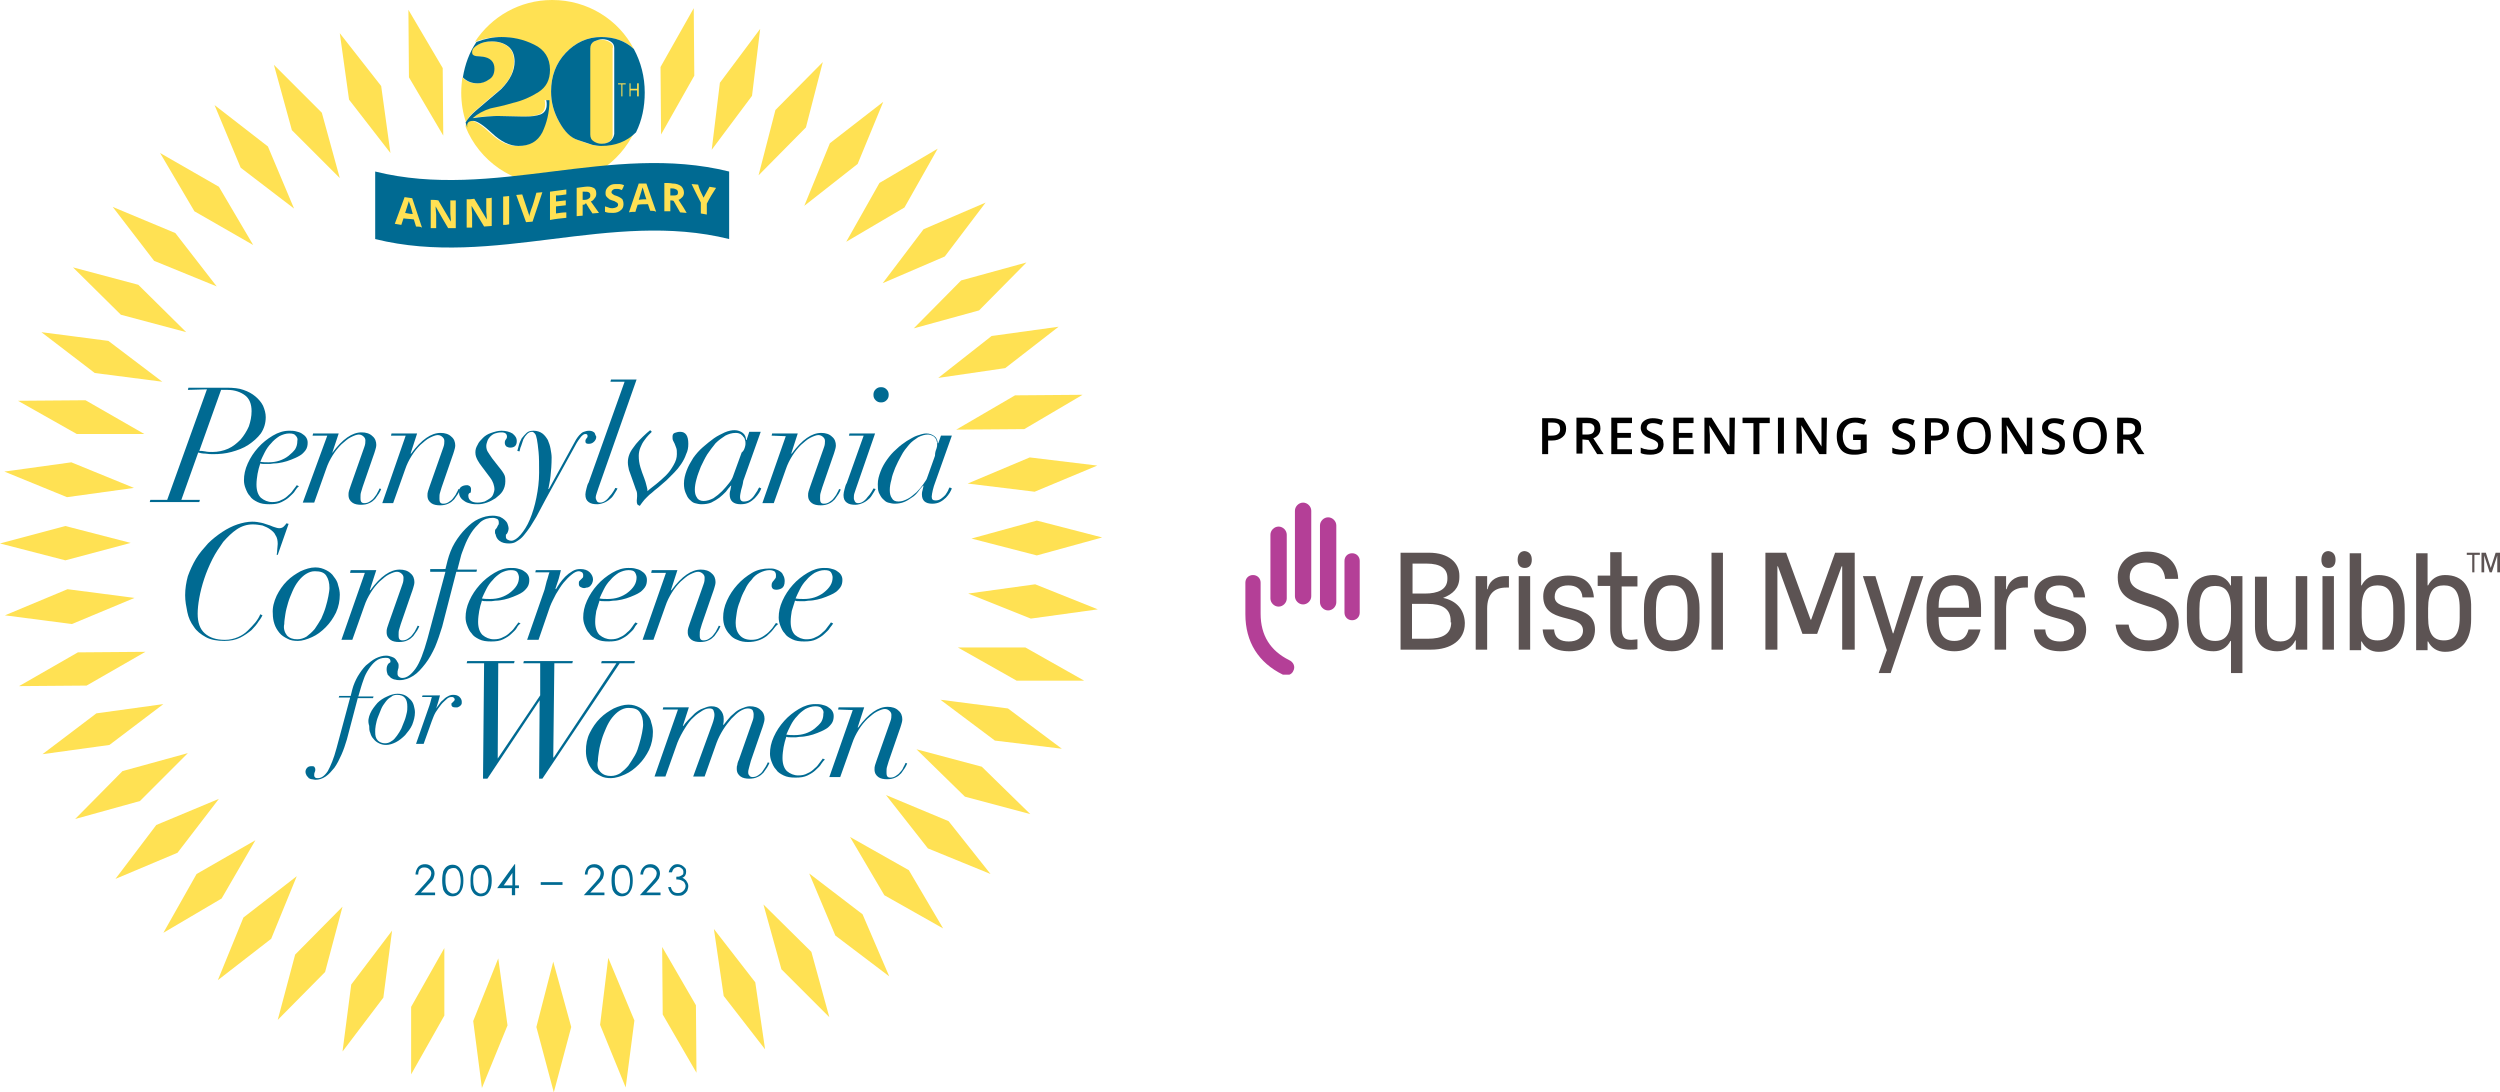 <?xml version="1.0" encoding="UTF-8"?> <svg xmlns="http://www.w3.org/2000/svg" xmlns:xlink="http://www.w3.org/1999/xlink" version="1.1" id="Layer_1" x="0px" y="0px" width="459.1px" height="200.6px" viewBox="0 0 459.1 200.6" style="enable-background:new 0 0 459.1 200.6;" xml:space="preserve"> <style type="text/css"> .st0{clip-path:url(#SVGID_4_);fill:#B43F97;} .st1{fill:#FFE153;} .st2{clip-path:url(#SVGID_2_);fill:#5C5353;} .st3{fill:#006A92;} </style> <g> <polygon class="st1" points="148,23.4 139.3,32.2 142.4,20.2 151.1,11.4 "></polygon> <polygon class="st1" points="157.5,30.1 147.7,37.8 152.4,26.3 162.2,18.7 "></polygon> <polygon class="st1" points="166.1,38.1 155.4,44.4 161.5,33.6 172.2,27.3 "></polygon> <polygon class="st1" points="173.5,47.1 162.1,52 169.6,42.1 181,37.2 "></polygon> <polygon class="st1" points="179.8,57 167.8,60.3 176.5,51.5 188.5,48.2 "></polygon> <polygon class="st1" points="184.6,67.6 172.3,69.4 182.1,61.7 194.4,60 "></polygon> <polygon class="st1" points="188.1,78.8 175.6,78.9 186.4,72.6 198.8,72.5 "></polygon> <polygon class="st1" points="190,90.3 177.7,88.8 189.1,84 201.5,85.5 "></polygon> <polygon class="st1" points="190.4,102 178.4,98.9 190.4,95.6 202.4,98.7 "></polygon> <polygon class="st1" points="189.3,113.6 177.8,109 190.1,107.3 201.6,111.9 "></polygon> <polygon class="st1" points="186.7,125 175.9,118.9 188.3,118.9 199.1,125 "></polygon> <polygon class="st1" points="182.7,136 172.7,128.5 185.1,130.1 195,137.5 "></polygon> <polygon class="st1" points="177.2,146.3 168.3,137.6 180.3,140.8 189.2,149.5 "></polygon> <polygon class="st1" points="170.4,155.8 162.7,146 174.2,150.8 181.9,160.5 "></polygon> <polygon class="st1" points="162.4,164.4 156.1,153.7 166.9,159.8 173.2,170.5 "></polygon> <polygon class="st1" points="153.4,171.8 148.6,160.4 158.4,167.9 163.3,179.3 "></polygon> <polygon class="st1" points="143.5,178 140.2,166.1 149,174.8 152.3,186.8 "></polygon> <polygon class="st1" points="132.9,182.9 131.1,170.6 138.7,180.4 140.5,192.7 "></polygon> <polygon class="st1" points="121.7,186.3 121.6,173.9 127.8,184.6 127.9,197 "></polygon> <polygon class="st1" points="110.2,188.2 111.7,175.9 116.5,187.4 114.9,199.7 "></polygon> <polygon class="st1" points="98.5,188.6 101.6,176.6 104.9,188.6 101.7,200.6 "></polygon> <polygon class="st1" points="86.9,187.5 91.5,176 93.2,188.3 88.5,199.8 "></polygon> <polygon class="st1" points="75.5,184.9 81.6,174.1 81.6,186.5 75.5,197.3 "></polygon> <polygon class="st1" points="64.5,180.8 72,170.9 70.4,183.2 62.9,193.1 "></polygon> <polygon class="st1" points="54.2,175.3 62.9,166.5 59.7,178.5 51,187.3 "></polygon> <polygon class="st1" points="44.7,168.5 54.5,160.9 49.8,172.4 40,180 "></polygon> <polygon class="st1" points="36.1,160.5 46.9,154.3 40.7,165 30,171.3 "></polygon> <polygon class="st1" points="28.7,151.5 40.2,146.7 32.6,156.6 21.2,161.4 "></polygon> <polygon class="st1" points="22.5,141.6 34.5,138.3 25.7,147.1 13.8,150.4 "></polygon> <polygon class="st1" points="17.7,131 30,129.3 20.1,136.8 7.8,138.5 "></polygon> <polygon class="st1" points="14.3,119.8 26.7,119.7 15.9,125.9 3.5,126 "></polygon> <polygon class="st1" points="12.4,108.2 24.7,109.8 13.2,114.6 0.9,113 "></polygon> <polygon class="st1" points="12,96.6 24,99.7 12,102.9 0,99.8 "></polygon> <polygon class="st1" points="13.1,84.9 24.6,89.6 12.3,91.3 0.8,86.6 "></polygon> <polygon class="st1" points="15.7,73.5 26.5,79.7 14.1,79.7 3.3,73.6 "></polygon> <polygon class="st1" points="19.9,62.6 29.8,70.1 17.4,68.5 7.6,61 "></polygon> <polygon class="st1" points="25.4,52.3 34.2,61 22.2,57.8 13.4,49.1 "></polygon> <polygon class="st1" points="32.2,42.8 39.8,52.6 28.3,47.9 20.7,38 "></polygon> <polygon class="st1" points="40.2,34.3 46.5,45 35.7,38.8 29.4,28.1 "></polygon> <polygon class="st1" points="49.2,26.9 54,38.3 44.2,30.8 39.4,19.3 "></polygon> <polygon class="st1" points="59.1,20.7 62.4,32.7 53.6,23.9 50.3,11.9 "></polygon> <g> <path class="st3" d="M34.5,71.6l0.1-0.4h7.1c1.1,0,2.2,0.1,3,0.4c0.9,0.3,1.6,0.7,2.2,1.2s1.1,1.1,1.4,1.7 c0.3,0.7,0.5,1.4,0.5,2.1c0,1.1-0.3,2.1-0.9,3c-0.6,0.8-1.4,1.5-2.3,2.1c-0.9,0.6-2,1-3.1,1.3s-2.2,0.4-3.3,0.4 c-0.5,0-0.9,0-1.5-0.1c-0.5,0-1-0.1-1.3-0.2l-3.1,8.7h3.4l-0.1,0.4h-9.1l0.1-0.4h3.1L38,71.5L34.5,71.6L34.5,71.6z M37.7,82.9 C38.1,83,38.6,83,39,83c1,0,2-0.2,2.9-0.6c0.9-0.4,1.6-1,2.3-1.7c0.6-0.7,1.1-1.5,1.5-2.4c0.3-0.9,0.5-1.8,0.5-2.8 c0-1.3-0.4-2.3-1.2-2.9c-0.8-0.6-1.9-1-3.2-1h-1.2l-4,11.2C36.9,82.8,37.2,82.8,37.7,82.9"></path> <path class="st3" d="M54.2,90.1c-0.2,0.4-0.6,0.7-1,1.1c-0.4,0.4-0.9,0.7-1.5,1c-0.6,0.3-1.3,0.4-2.2,0.4s-1.6-0.1-2.2-0.4 c-0.6-0.3-1.1-0.6-1.4-1.1c-0.4-0.4-0.6-0.9-0.8-1.4c-0.2-0.5-0.3-1-0.3-1.5c0-1,0.2-2,0.7-3.1c0.5-1.1,1.1-2,1.9-2.9 c0.8-0.9,1.7-1.6,2.7-2.2c1-0.6,2-0.9,3-0.9c0.4,0,0.8,0,1.2,0.1c0.4,0.1,0.8,0.2,1.1,0.4c0.3,0.2,0.6,0.4,0.8,0.7 c0.2,0.3,0.3,0.6,0.3,1c0,0.5-0.1,1-0.4,1.4c-0.3,0.4-0.7,0.8-1.1,1c-0.5,0.3-1,0.5-1.5,0.7c-0.5,0.2-1.1,0.4-1.6,0.5 c-0.5,0.1-1,0.2-1.4,0.2s-0.7,0.1-0.9,0.1c-0.3,0-0.7,0-1,0c-0.3,0-0.6,0-0.8-0.1c-0.2,0.6-0.4,1.3-0.5,1.9 c-0.1,0.6-0.2,1.3-0.2,2c0,1.1,0.3,1.9,0.8,2.4c0.6,0.5,1.3,0.8,2.1,0.8c0.6,0,1.2-0.1,1.7-0.4c0.5-0.2,0.9-0.5,1.3-0.9 c0.4-0.3,0.7-0.7,0.9-1c0.2-0.3,0.5-0.6,0.6-0.8l0.4,0.2C54.6,89.5,54.4,89.8,54.2,90.1 M54.3,80c-0.2-0.3-0.6-0.4-1.2-0.4 s-1.2,0.2-1.8,0.5c-0.6,0.4-1.1,0.8-1.5,1.3c-0.5,0.5-0.9,1.1-1.2,1.7c-0.3,0.6-0.6,1.2-0.8,1.7c0.5,0.1,1,0.1,1.5,0.1 c0.7,0,1.4-0.1,2-0.3c0.6-0.2,1.2-0.5,1.7-0.9c0.5-0.4,0.9-0.8,1.2-1.2c0.3-0.5,0.4-1,0.4-1.5C54.7,80.6,54.6,80.3,54.3,80"></path> <path class="st3" d="M57.4,80l0.1-0.4h4.7L61,83.2l0,0c1.9-2.6,3.7-3.8,5.4-3.8c0.8,0,1.5,0.2,2,0.7c0.5,0.4,0.7,1,0.7,1.6 c0,0.3-0.1,0.7-0.2,1c-0.1,0.3-0.2,0.7-0.4,1.2l-1.9,5.5c-0.1,0.3-0.2,0.7-0.3,1c-0.1,0.3-0.1,0.6-0.1,1c0,0.2,0,0.5,0.1,0.7 c0.1,0.2,0.3,0.3,0.6,0.3c0.4,0,0.7-0.1,1-0.3c0.3-0.2,0.6-0.4,0.8-0.7c0.2-0.3,0.5-0.6,0.6-0.9c0.2-0.3,0.3-0.6,0.4-0.8l0.3,0.1 c-0.1,0.2-0.2,0.5-0.4,0.8c-0.2,0.3-0.4,0.6-0.7,1c-0.3,0.3-0.6,0.6-1.1,0.8c-0.4,0.2-0.9,0.3-1.5,0.3c-0.6,0-1.2-0.1-1.6-0.4 C64.3,92,64,91.6,64,90.9c0-0.3,0-0.5,0.1-0.8s0.2-0.6,0.3-0.9l2.5-7.1c0.2-0.5,0.2-0.9,0.2-1.2c0-0.3-0.1-0.5-0.3-0.7 c-0.2-0.2-0.5-0.4-0.9-0.4S65,80,64.4,80.3s-1.1,0.8-1.7,1.3c-0.6,0.6-1.1,1.2-1.6,2s-0.9,1.6-1.2,2.5l-2.2,6.2h-2.1L60.1,80H57.4 z"></path> <path class="st3" d="M71.8,80l0.1-0.4h4.7l-1.2,3.7h0.1c1.9-2.6,3.7-3.8,5.4-3.8c0.8,0,1.5,0.2,2,0.7c0.5,0.4,0.7,1,0.7,1.6 c0,0.3-0.1,0.7-0.2,1S83.2,83.5,83,84l-1.9,5.5c-0.1,0.3-0.2,0.7-0.3,1c-0.1,0.3-0.1,0.6-0.1,1c0,0.2,0,0.5,0.1,0.7 c0.1,0.2,0.3,0.3,0.6,0.3c0.4,0,0.7-0.1,1-0.3c0.3-0.2,0.6-0.4,0.8-0.7c0.2-0.3,0.5-0.6,0.6-0.9c0.2-0.3,0.3-0.6,0.4-0.8l0.3,0.1 c-0.1,0.2-0.2,0.5-0.4,0.8c-0.2,0.3-0.4,0.6-0.7,1c-0.3,0.3-0.6,0.6-1.1,0.8c-0.4,0.2-0.9,0.3-1.5,0.3c-0.6,0-1.2-0.1-1.6-0.4 c-0.4-0.3-0.7-0.7-0.7-1.4c0-0.3,0-0.5,0.1-0.8c0.1-0.3,0.2-0.6,0.3-0.9l2.5-7.1c0.2-0.5,0.2-0.9,0.2-1.2s-0.1-0.5-0.3-0.7 c-0.2-0.2-0.5-0.4-0.9-0.4s-0.9,0.2-1.5,0.5c-0.6,0.3-1.1,0.8-1.7,1.3c-0.6,0.6-1.1,1.2-1.6,2c-0.5,0.8-0.9,1.6-1.2,2.5l-2.2,6.2 h-2L74.5,80H71.8z"></path> <path class="st3" d="M87.7,84.5c-0.2-0.4-0.4-0.8-0.4-1.4c0-0.5,0.1-0.9,0.4-1.4c0.2-0.5,0.6-0.9,1-1.3c0.4-0.4,0.9-0.7,1.5-0.9 c0.6-0.2,1.2-0.4,1.9-0.4c0.8,0,1.5,0.2,2,0.5c0.5,0.4,0.8,0.8,0.8,1.4c0,0.8-0.4,1.2-1.2,1.2c-0.3,0-0.5-0.1-0.7-0.2 c-0.2-0.2-0.3-0.4-0.3-0.7s0.1-0.5,0.2-0.6c0.1-0.1,0.2-0.3,0.2-0.5c0-0.5-0.3-0.8-1-0.8c-0.5,0-0.9,0.1-1.2,0.2 c-0.3,0.1-0.6,0.3-0.9,0.6c-0.2,0.2-0.4,0.5-0.5,0.8s-0.2,0.6-0.2,0.9c0,0.4,0.1,0.8,0.3,1.1c0.2,0.3,0.5,0.8,0.8,1.2l1.8,2.3 c0.2,0.3,0.4,0.6,0.5,0.9c0.1,0.3,0.1,0.7,0.1,1c0,0.7-0.2,1.3-0.5,1.8c-0.3,0.5-0.8,0.9-1.3,1.3c-0.5,0.3-1,0.6-1.6,0.8 s-1.1,0.3-1.6,0.3s-0.9,0-1.3-0.1c-0.4-0.1-0.8-0.2-1.1-0.4c-0.3-0.2-0.6-0.4-0.8-0.7c-0.2-0.3-0.3-0.6-0.3-1c0-0.5,0.1-0.8,0.4-1 c0.3-0.2,0.6-0.3,1.1-0.3c0.2,0,0.3,0.1,0.5,0.2c0.1,0.1,0.2,0.3,0.2,0.5s0,0.5-0.1,0.7c-0.3,0-0.4,0.3-0.4,0.5 c0,0.5,0.2,0.8,0.5,1s0.7,0.3,1.2,0.3s0.9-0.1,1.3-0.2c0.4-0.2,0.7-0.4,1-0.6s0.5-0.5,0.6-0.8c0.1-0.3,0.2-0.6,0.2-0.8 c0-0.4-0.1-0.8-0.2-1.1s-0.3-0.7-0.6-1.1l-1.5-2C88.2,85.3,87.9,84.9,87.7,84.5"></path> <path class="st3" d="M109.9,89.6c-0.1,0.3-0.2,0.6-0.3,0.9s-0.2,0.6-0.2,0.9c0,0.2,0.1,0.4,0.2,0.6s0.3,0.3,0.6,0.3 c0.3,0,0.6-0.1,0.9-0.3c0.3-0.2,0.6-0.5,0.8-0.8c0.3-0.3,0.5-0.6,0.7-0.9c0.2-0.3,0.3-0.5,0.4-0.7l0.4,0.1 c-0.1,0.2-0.2,0.4-0.4,0.7c-0.2,0.3-0.4,0.7-0.7,1c-0.3,0.3-0.7,0.6-1.1,0.8c-0.4,0.2-1,0.4-1.5,0.4c-0.7,0-1.2-0.1-1.6-0.4 c-0.4-0.3-0.6-0.7-0.6-1.4c0-0.3,0.1-0.7,0.2-1.1c0.1-0.4,0.2-0.8,0.4-1.1l6.6-18.5h-2.6l0.1-0.4h4.7L109.9,89.6z"></path> <path class="st3" d="M117,91.1c0-0.3,0-0.6-0.1-0.9c-0.1-0.2-0.2-0.5-0.3-0.8l-0.6-1.7c-0.2-0.5-0.3-0.9-0.5-1.4 c-0.1-0.5-0.2-0.9-0.2-1.4c0-0.9,0.3-1.8,1-2.7c0.6-0.9,1.5-1.8,2.5-2.7l0.6-0.5l0.3,0.3c-0.1,0.1-0.3,0.3-0.6,0.6 c-0.3,0.3-0.5,0.6-0.8,1c-0.3,0.4-0.5,0.8-0.7,1.3c-0.2,0.5-0.3,1-0.3,1.5c0,0.8,0.1,1.4,0.3,2.1c0.2,0.6,0.4,1.3,0.7,2 c0.2,0.5,0.3,0.9,0.4,1.3c0.1,0.4,0.2,0.7,0.2,1.1c0.4-0.4,1-0.8,1.6-1.3s1.2-1,1.8-1.6c0.6-0.6,1-1.2,1.4-1.9 c0.4-0.7,0.6-1.3,0.6-2c0-0.5,0-0.8-0.1-1.1c-0.1-0.3-0.2-0.5-0.3-0.8c-0.1-0.2-0.2-0.4-0.3-0.6c-0.1-0.2-0.1-0.4-0.1-0.7 c0-0.3,0.1-0.6,0.4-0.7c0.3-0.1,0.6-0.2,1-0.2c1,0,1.5,0.7,1.5,2.2c0,0.7-0.1,1.3-0.4,1.9c-0.2,0.6-0.5,1.2-0.9,1.8 c-0.4,0.6-0.8,1.1-1.3,1.6s-1,1-1.4,1.4l-1.5,1.3c-0.5,0.4-0.9,0.7-1.2,1c-0.3,0.2-0.6,0.5-0.9,0.8c-0.3,0.3-0.6,0.6-0.8,0.9 c-0.2,0.3-0.4,0.5-0.5,0.7l-0.4-0.2C116.8,92.2,117,91.7,117,91.1"></path> <path class="st3" d="M136.1,90c-0.1,0.5-0.2,0.9-0.2,1.3c0,0.5,0.2,0.8,0.7,0.8c0.4,0,0.8-0.1,1.1-0.3c0.3-0.2,0.6-0.5,0.8-0.8 s0.4-0.6,0.6-0.9c0.1-0.3,0.3-0.5,0.3-0.6l0.4,0.2c-0.1,0.2-0.2,0.5-0.4,0.8c-0.2,0.3-0.5,0.7-0.8,1c-0.3,0.3-0.7,0.6-1.1,0.8 s-0.9,0.3-1.5,0.3c-1.3,0-2-0.6-2-1.8c0-0.1,0-0.4,0.1-0.7s0.1-0.7,0.2-0.9h-0.1c-0.3,0.3-0.6,0.7-0.9,1.1 c-0.4,0.4-0.8,0.8-1.2,1.1c-0.4,0.3-0.9,0.6-1.5,0.9c-0.5,0.2-1.1,0.3-1.8,0.3c-0.4,0-0.8-0.1-1.2-0.2c-0.4-0.1-0.7-0.4-1-0.7 c-0.3-0.3-0.5-0.7-0.7-1.2c-0.2-0.5-0.3-1-0.3-1.7c0-0.8,0.2-1.6,0.5-2.4c0.3-0.8,0.7-1.5,1.2-2.3c0.5-0.7,1.1-1.4,1.8-2 c0.7-0.6,1.3-1.1,2-1.6c0.7-0.5,1.4-0.8,2-1.1c0.7-0.3,1.3-0.4,1.8-0.4c0.6,0,1.1,0.2,1.5,0.5s0.6,0.8,0.6,1.3h0.1l0.5-1.5h2.1 l-3.2,9C136.4,89.1,136.2,89.6,136.1,90 M136.8,82.1c0.1-0.3,0.1-0.5,0.1-0.7c0-0.2,0-0.4-0.1-0.6c0-0.2-0.1-0.4-0.3-0.6 c-0.1-0.2-0.3-0.3-0.5-0.5c-0.2-0.1-0.5-0.2-0.9-0.2c-0.7,0-1.3,0.2-1.9,0.5c-0.6,0.4-1.2,0.8-1.8,1.4c-0.5,0.6-1,1.3-1.5,2 c-0.5,0.8-0.8,1.5-1.2,2.3c-0.3,0.8-0.6,1.5-0.8,2.3c-0.2,0.7-0.3,1.4-0.3,1.9c0,0.6,0.1,1.1,0.4,1.5c0.2,0.4,0.7,0.6,1.2,0.6 c0.6,0,1.2-0.2,1.8-0.5c0.6-0.4,1.1-0.8,1.6-1.3s0.9-1,1.3-1.5s0.6-0.9,0.7-1.2l1.6-4.4C136.6,82.8,136.7,82.4,136.8,82.1"></path> <path class="st3" d="M141.7,80l0.1-0.4h4.7l-1.2,3.7h0.1c1.9-2.6,3.7-3.8,5.4-3.8c0.8,0,1.5,0.2,2,0.7c0.5,0.4,0.7,1,0.7,1.6 c0,0.3-0.1,0.7-0.2,1c-0.1,0.3-0.2,0.7-0.4,1.2l-1.9,5.5c-0.1,0.3-0.2,0.7-0.3,1c-0.1,0.3-0.1,0.6-0.1,1c0,0.2,0,0.5,0.1,0.7 c0.1,0.2,0.3,0.3,0.6,0.3c0.4,0,0.7-0.1,1-0.3c0.3-0.2,0.6-0.4,0.8-0.7c0.2-0.3,0.5-0.6,0.6-0.9c0.2-0.3,0.3-0.6,0.4-0.8l0.3,0.1 c-0.1,0.2-0.2,0.5-0.4,0.8c-0.2,0.3-0.4,0.6-0.7,1c-0.3,0.3-0.6,0.6-1.1,0.8c-0.4,0.2-0.9,0.3-1.5,0.3c-0.6,0-1.2-0.1-1.6-0.4 c-0.4-0.3-0.7-0.7-0.7-1.4c0-0.3,0-0.5,0.1-0.8c0.1-0.3,0.2-0.6,0.3-0.9l2.5-7.1c0.2-0.5,0.2-0.9,0.2-1.2s-0.1-0.5-0.3-0.7 c-0.2-0.2-0.5-0.4-0.9-0.4c-0.4,0-0.9,0.2-1.5,0.5c-0.6,0.3-1.1,0.8-1.7,1.3c-0.6,0.6-1.1,1.2-1.6,2c-0.5,0.8-0.9,1.6-1.2,2.5 l-2.2,6.2H140l4.3-12.3L141.7,80L141.7,80z"></path> <path class="st3" d="M155.9,80l0.1-0.4h4.7l-3.5,10.1c-0.1,0.3-0.2,0.6-0.3,0.9s-0.1,0.6-0.1,0.9c0,0.2,0.1,0.4,0.2,0.6 s0.3,0.3,0.6,0.3c0.3,0,0.6-0.1,0.9-0.3s0.6-0.5,0.8-0.8c0.3-0.3,0.5-0.6,0.7-0.9c0.2-0.3,0.3-0.5,0.4-0.7l0.4,0.1 c-0.1,0.2-0.2,0.4-0.4,0.7c-0.2,0.3-0.4,0.7-0.7,1c-0.3,0.3-0.7,0.6-1.1,0.8s-1,0.4-1.5,0.4c-0.7,0-1.2-0.1-1.6-0.4 s-0.6-0.7-0.6-1.4c0-0.3,0.1-0.7,0.2-1.1s0.2-0.8,0.4-1.1l3.1-8.7H155.9z M160.8,71.5c0.3-0.3,0.6-0.4,1-0.4c0.4,0,0.7,0.1,1,0.4 c0.3,0.3,0.4,0.6,0.4,1c0,0.4-0.1,0.7-0.4,1c-0.3,0.3-0.6,0.4-1,0.4c-0.4,0-0.7-0.1-1-0.4c-0.3-0.3-0.4-0.6-0.4-1 C160.4,72.1,160.5,71.8,160.8,71.5"></path> <path class="st3" d="M171.3,90c-0.1,0.5-0.2,0.9-0.2,1.2c0,0.5,0.2,0.7,0.7,0.7c0.4,0,0.7-0.1,1-0.3c0.3-0.2,0.6-0.5,0.8-0.7 c0.2-0.3,0.4-0.6,0.5-0.8c0.1-0.3,0.2-0.5,0.3-0.6l0.4,0.2c-0.1,0.2-0.2,0.5-0.4,0.8c-0.2,0.3-0.4,0.6-0.7,0.9 c-0.3,0.3-0.7,0.6-1.1,0.8c-0.4,0.2-0.9,0.3-1.4,0.3c-1.3,0-1.9-0.6-1.9-1.7c0-0.1,0-0.4,0.1-0.7s0.1-0.6,0.2-0.9h-0.1 c-0.3,0.3-0.6,0.7-0.9,1.1c-0.3,0.4-0.7,0.8-1.2,1.1c-0.4,0.3-0.9,0.6-1.4,0.8c-0.5,0.2-1.1,0.3-1.7,0.3c-0.4,0-0.8-0.1-1.2-0.2 s-0.7-0.4-1-0.7c-0.3-0.3-0.5-0.7-0.7-1.1c-0.2-0.5-0.2-1-0.2-1.6c0-0.8,0.2-1.5,0.5-2.3c0.3-0.8,0.7-1.5,1.2-2.2 c0.5-0.7,1-1.3,1.7-1.9c0.6-0.6,1.3-1.1,1.9-1.5c0.7-0.4,1.3-0.8,1.9-1s1.2-0.4,1.7-0.4c0.6,0,1.1,0.2,1.5,0.5s0.6,0.8,0.6,1.3 h0.1l0.5-1.4h2l-3.1,8.7C171.6,89,171.4,89.5,171.3,90 M172,82.3c0.1-0.3,0.1-0.5,0.1-0.7s0-0.4-0.1-0.6c0-0.2-0.1-0.4-0.3-0.6 c-0.1-0.2-0.3-0.3-0.5-0.4c-0.2-0.1-0.5-0.2-0.8-0.2c-0.6,0-1.2,0.2-1.8,0.5c-0.6,0.4-1.2,0.8-1.7,1.4c-0.5,0.6-1,1.2-1.4,2 c-0.4,0.7-0.8,1.5-1.1,2.2c-0.3,0.8-0.6,1.5-0.7,2.2c-0.2,0.7-0.3,1.3-0.3,1.9c0,0.6,0.1,1.1,0.4,1.5c0.2,0.4,0.6,0.6,1.2,0.6 s1.1-0.2,1.7-0.5c0.6-0.3,1.1-0.8,1.6-1.2c0.5-0.5,0.9-1,1.2-1.4c0.3-0.5,0.6-0.8,0.7-1.1l1.5-4.2C171.7,83,171.9,82.6,172,82.3"></path> <path class="st3" d="M50.8,102c0-0.2,0.1-0.5,0.1-0.9c0-0.4,0.1-0.8,0.1-1.2c0-0.6-0.1-1.2-0.4-1.6c-0.2-0.5-0.6-0.8-1-1.1 c-0.4-0.3-0.9-0.5-1.4-0.7c-0.6-0.1-1.1-0.2-1.8-0.2c-1,0-2,0.3-2.9,0.9c-0.9,0.6-1.7,1.4-2.5,2.3c-0.7,1-1.4,2-2,3.2 c-0.6,1.2-1.1,2.4-1.5,3.6s-0.7,2.4-0.9,3.5c-0.2,1.1-0.3,2.1-0.3,2.9c0,1.6,0.4,2.8,1.3,3.6s2.1,1.2,3.7,1.2 c0.9,0,1.7-0.2,2.4-0.5c0.7-0.3,1.3-0.7,1.8-1.2s1-1,1.4-1.5s0.7-1,0.9-1.5l0.4,0.2c-0.1,0.2-0.3,0.6-0.7,1.1 c-0.3,0.5-0.8,1.1-1.3,1.6c-0.6,0.5-1.3,1-2.1,1.4c-0.8,0.4-1.8,0.6-2.9,0.6c-1.3,0-2.5-0.2-3.4-0.7c-0.9-0.5-1.7-1.1-2.2-1.9 c-0.6-0.8-1-1.7-1.2-2.7c-0.2-1-0.4-2-0.4-3.1c0-1.2,0.2-2.4,0.5-3.5c0.4-1.1,0.9-2.2,1.5-3.2s1.4-1.9,2.2-2.8 c0.8-0.8,1.7-1.5,2.6-2.1c0.9-0.6,1.9-1.1,2.8-1.4s1.9-0.5,2.7-0.5c0.7,0,1.2,0.1,1.7,0.2c0.5,0.1,0.9,0.3,1.3,0.4 c0.4,0.1,0.7,0.3,1.1,0.4c0.3,0.1,0.6,0.2,0.9,0.2c0.3,0,0.6-0.1,0.8-0.3c0.2-0.2,0.4-0.4,0.5-0.6l0.4,0.1l-2,5.7h-0.2V102z"></path> <path class="st3" d="M50.8,109.4c0.5-1,1.1-1.9,1.9-2.7c0.8-0.8,1.6-1.3,2.5-1.8c0.9-0.4,1.8-0.7,2.7-0.7c0.8,0,1.4,0.2,2,0.5 c0.6,0.3,1.1,0.7,1.4,1.2c0.4,0.5,0.7,1,0.8,1.6c0.2,0.6,0.3,1.2,0.3,1.7c0,1.1-0.2,2.2-0.7,3.3c-0.5,1-1.1,1.9-1.9,2.7 c-0.8,0.8-1.6,1.4-2.5,1.8c-0.9,0.4-1.8,0.7-2.6,0.7c-0.7,0-1.4-0.1-1.9-0.4c-0.6-0.3-1.1-0.6-1.5-1.1c-0.4-0.5-0.7-1-0.9-1.6 c-0.2-0.6-0.3-1.2-0.3-1.9C50,111.6,50.3,110.5,50.8,109.4 M52.7,116.7c0.5,0.5,1.1,0.7,1.9,0.7c0.6,0,1.2-0.2,1.7-0.5 c0.5-0.4,1-0.8,1.5-1.4c0.4-0.6,0.8-1.2,1.2-1.9c0.3-0.7,0.6-1.4,0.8-2.1c0.2-0.7,0.4-1.4,0.5-2c0.1-0.6,0.2-1.1,0.2-1.5 c0-1-0.2-1.7-0.6-2.3c-0.4-0.6-1.1-0.8-2.1-0.8c-0.6,0-1.1,0.2-1.6,0.5c-0.5,0.3-1,0.8-1.4,1.3c-0.4,0.5-0.8,1.2-1.1,1.9 c-0.3,0.7-0.6,1.4-0.8,2.1c-0.2,0.7-0.4,1.4-0.5,2.1s-0.2,1.3-0.2,1.8C52,115.4,52.3,116.2,52.7,116.7"></path> <path class="st3" d="M64.3,105.1l0.1-0.4h4.7l-1.2,3.7H68c1.9-2.6,3.7-3.8,5.4-3.8c0.8,0,1.5,0.2,2,0.7c0.5,0.4,0.7,1,0.7,1.6 c0,0.3-0.1,0.7-0.2,1c-0.1,0.3-0.2,0.7-0.4,1.2l-1.9,5.5c-0.1,0.3-0.2,0.7-0.3,1c-0.1,0.3-0.1,0.6-0.1,1c0,0.2,0,0.5,0.1,0.7 c0.1,0.2,0.3,0.3,0.6,0.3c0.4,0,0.7-0.1,1-0.3c0.3-0.2,0.6-0.4,0.8-0.7c0.2-0.3,0.5-0.6,0.6-0.9c0.2-0.3,0.3-0.6,0.4-0.8L77,115 c-0.1,0.2-0.2,0.5-0.4,0.8c-0.2,0.3-0.4,0.6-0.7,1c-0.3,0.3-0.6,0.6-1.1,0.8c-0.4,0.2-0.9,0.3-1.5,0.3c-0.6,0-1.2-0.1-1.6-0.4 c-0.4-0.3-0.7-0.7-0.7-1.4c0-0.3,0-0.5,0.1-0.8s0.2-0.6,0.3-0.9l2.5-7.1c0.2-0.5,0.2-0.9,0.2-1.2s-0.1-0.5-0.3-0.7 c-0.2-0.2-0.5-0.4-0.9-0.4s-0.9,0.2-1.5,0.5s-1.1,0.8-1.7,1.3c-0.6,0.6-1.1,1.2-1.6,2s-0.9,1.6-1.2,2.5l-2.2,6.2h-2l4.3-12.3h-2.7 V105.1z"></path> <path class="st3" d="M94.9,115.3c-0.2,0.4-0.6,0.7-1,1.1c-0.4,0.4-0.9,0.7-1.5,1c-0.6,0.3-1.3,0.4-2.2,0.4c-0.9,0-1.6-0.1-2.2-0.4 c-0.6-0.3-1.1-0.6-1.4-1.1c-0.4-0.4-0.6-0.9-0.8-1.4c-0.2-0.5-0.3-1-0.3-1.5c0-1,0.2-2,0.7-3.1s1.1-2,1.9-2.9 c0.8-0.9,1.7-1.6,2.7-2.2c1-0.6,2-0.9,3-0.9c0.4,0,0.8,0,1.2,0.1c0.4,0.1,0.8,0.2,1.1,0.4c0.3,0.2,0.6,0.4,0.8,0.7 c0.2,0.3,0.3,0.6,0.3,1c0,0.5-0.1,1-0.4,1.4c-0.3,0.4-0.7,0.8-1.1,1c-0.5,0.3-1,0.5-1.5,0.7s-1.1,0.4-1.6,0.5 c-0.5,0.1-1,0.2-1.4,0.2c-0.4,0-0.7,0.1-0.9,0.1c-0.3,0-0.7,0-1,0c-0.3,0-0.6,0-0.8-0.1c-0.2,0.6-0.4,1.3-0.5,1.9 c-0.1,0.6-0.2,1.3-0.2,2c0,1.1,0.3,1.9,0.8,2.4c0.6,0.5,1.3,0.8,2.1,0.8c0.6,0,1.2-0.1,1.7-0.4c0.5-0.2,0.9-0.5,1.3-0.9 c0.4-0.3,0.7-0.7,0.9-1c0.2-0.3,0.5-0.6,0.6-0.8l0.4,0.2C95.3,114.7,95.1,114.9,94.9,115.3 M95,105.1c-0.2-0.3-0.6-0.4-1.2-0.4 c-0.6,0-1.2,0.2-1.8,0.5c-0.6,0.4-1.1,0.8-1.5,1.3c-0.5,0.5-0.9,1.1-1.2,1.7c-0.3,0.6-0.6,1.2-0.8,1.7c0.5,0.1,1,0.1,1.5,0.1 c0.7,0,1.4-0.1,2-0.3c0.6-0.2,1.2-0.5,1.7-0.9s0.9-0.8,1.2-1.3c0.3-0.5,0.4-1,0.4-1.5C95.3,105.8,95.2,105.4,95,105.1"></path> <path class="st3" d="M100.4,106.7c0.2-0.5,0.3-1.1,0.5-1.6h-2.6l0.1-0.4h4.6c-0.1,0.4-0.2,0.9-0.4,1.6c-0.2,0.6-0.4,1.2-0.6,1.8 l0.1,0.1c0.2-0.3,0.4-0.7,0.7-1.1c0.3-0.4,0.6-0.8,1-1.2c0.4-0.4,0.8-0.7,1.3-1c0.5-0.3,0.9-0.4,1.5-0.4c0.7,0,1.3,0.2,1.7,0.6 c0.4,0.4,0.6,0.9,0.6,1.3c0,0.3-0.1,0.6-0.2,0.8c-0.1,0.2-0.3,0.4-0.4,0.5c-0.2,0.1-0.3,0.2-0.5,0.2c-0.2,0-0.3,0.1-0.5,0.1 c-0.3,0-0.5-0.1-0.7-0.2c-0.2-0.1-0.3-0.3-0.3-0.6c0-0.2,0-0.4,0.1-0.5c0.1-0.1,0.2-0.2,0.3-0.3c0.1-0.1,0.2-0.2,0.3-0.3 c0.1-0.1,0.1-0.3,0.1-0.5s-0.1-0.4-0.2-0.5c-0.2-0.1-0.4-0.2-0.6-0.2c-0.4,0-0.8,0.2-1.3,0.6c-0.5,0.4-1,0.9-1.5,1.5 c-0.5,0.6-0.9,1.3-1.4,2.1c-0.4,0.8-0.8,1.5-1.1,2.3l-2.1,6.1h-2.1l3.2-9.2C100.1,107.8,100.3,107.2,100.4,106.7"></path> <path class="st3" d="M116.5,115.3c-0.2,0.4-0.6,0.7-1,1.1c-0.4,0.4-0.9,0.7-1.5,1c-0.6,0.3-1.3,0.4-2.2,0.4 c-0.9,0-1.6-0.1-2.2-0.4c-0.6-0.3-1.1-0.6-1.4-1.1c-0.4-0.4-0.6-0.9-0.8-1.4c-0.2-0.5-0.3-1-0.3-1.5c0-1,0.2-2,0.7-3.1 s1.1-2,1.9-2.9c0.8-0.9,1.7-1.6,2.7-2.2c1-0.6,2-0.9,3-0.9c0.4,0,0.8,0,1.2,0.1c0.4,0.1,0.8,0.2,1.1,0.4c0.3,0.2,0.6,0.4,0.8,0.7 s0.3,0.6,0.3,1c0,0.5-0.1,1-0.4,1.4c-0.3,0.4-0.7,0.8-1.1,1c-0.5,0.3-1,0.5-1.5,0.7s-1.1,0.4-1.6,0.5c-0.5,0.1-1,0.2-1.4,0.2 c-0.4,0-0.7,0.1-0.9,0.1c-0.3,0-0.7,0-1,0c-0.3,0-0.6,0-0.8-0.1c-0.2,0.6-0.4,1.3-0.6,1.9c-0.1,0.6-0.2,1.3-0.2,2 c0,1.1,0.3,1.9,0.8,2.4c0.6,0.5,1.3,0.8,2.1,0.8c0.6,0,1.2-0.1,1.7-0.4c0.5-0.2,0.9-0.5,1.3-0.9c0.4-0.3,0.7-0.7,0.9-1 c0.2-0.3,0.4-0.6,0.6-0.8l0.4,0.2C116.9,114.7,116.7,114.9,116.5,115.3 M116.6,105.1c-0.2-0.3-0.6-0.4-1.2-0.4s-1.2,0.2-1.8,0.5 c-0.6,0.4-1.1,0.8-1.5,1.3c-0.5,0.5-0.9,1.1-1.2,1.7c-0.3,0.6-0.6,1.2-0.8,1.7c0.5,0.1,1,0.1,1.5,0.1c0.7,0,1.4-0.1,2-0.3 c0.6-0.2,1.2-0.5,1.7-0.9s0.9-0.8,1.2-1.3s0.4-1,0.4-1.5C116.9,105.8,116.8,105.4,116.6,105.1"></path> <path class="st3" d="M119.6,105.1l0.1-0.4h4.7l-1.2,3.7h0.1c1.9-2.6,3.7-3.8,5.4-3.8c0.8,0,1.5,0.2,2,0.7c0.5,0.4,0.7,1,0.7,1.6 c0,0.3-0.1,0.7-0.2,1c-0.1,0.3-0.2,0.7-0.4,1.2l-1.9,5.5c-0.1,0.3-0.2,0.7-0.3,1s-0.1,0.6-0.1,1c0,0.2,0,0.5,0.1,0.7 s0.3,0.3,0.6,0.3c0.4,0,0.7-0.1,1-0.3c0.3-0.2,0.6-0.4,0.8-0.7s0.5-0.6,0.6-0.9c0.2-0.3,0.3-0.6,0.4-0.8l0.3,0.1 c-0.1,0.2-0.2,0.5-0.4,0.8c-0.2,0.3-0.4,0.6-0.7,1c-0.3,0.3-0.6,0.6-1.1,0.8c-0.4,0.2-0.9,0.3-1.5,0.3s-1.2-0.1-1.6-0.4 s-0.7-0.7-0.7-1.4c0-0.3,0-0.5,0.1-0.8s0.2-0.6,0.3-0.9l2.5-7.1c0.2-0.5,0.2-0.9,0.2-1.2s-0.1-0.5-0.3-0.7 c-0.2-0.2-0.5-0.4-0.9-0.4c-0.4,0-0.9,0.2-1.5,0.5c-0.6,0.3-1.1,0.8-1.7,1.3c-0.6,0.6-1.1,1.2-1.6,2s-0.9,1.6-1.2,2.5l-2.2,6.2h-2 l4.3-12.3h-2.7V105.1z"></path> <path class="st3" d="M141.9,115.7c-0.3,0.4-0.7,0.7-1.1,1.1c-0.4,0.3-0.9,0.6-1.5,0.8c-0.6,0.2-1.2,0.3-1.9,0.3 c-0.7,0-1.4-0.1-2-0.4c-0.6-0.2-1.1-0.6-1.4-1c-0.4-0.4-0.7-0.9-0.9-1.4c-0.2-0.5-0.3-1.1-0.3-1.7c0-1,0.2-2,0.7-3.1 s1.1-2,1.9-2.9c0.8-0.9,1.7-1.6,2.7-2.2c1-0.6,2.1-0.8,3.2-0.8c0.3,0,0.7,0,1,0.1c0.3,0.1,0.6,0.2,0.9,0.4 c0.3,0.2,0.5,0.4,0.6,0.7c0.2,0.3,0.3,0.7,0.3,1.1c0,0.7-0.2,1.1-0.5,1.3c-0.3,0.2-0.7,0.3-1,0.3c-0.4,0-0.6-0.1-0.7-0.2 c-0.1-0.1-0.2-0.3-0.2-0.5s0-0.4,0.1-0.6c0.1-0.2,0.2-0.3,0.3-0.4c0.1-0.1,0.2-0.3,0.3-0.4c0.1-0.1,0.1-0.3,0.1-0.6 s-0.1-0.5-0.3-0.7c-0.2-0.1-0.5-0.2-0.9-0.2c-0.6,0-1.2,0.2-1.8,0.5c-0.6,0.3-1.1,0.7-1.5,1.3c-0.5,0.5-0.9,1.1-1.2,1.8 c-0.4,0.7-0.7,1.4-0.9,2.1c-0.3,0.7-0.5,1.4-0.6,2.1c-0.1,0.7-0.2,1.3-0.2,1.9c0,0.9,0.2,1.6,0.7,2.2c0.5,0.6,1.2,0.9,2.2,0.9 c0.6,0,1.1-0.1,1.5-0.3c0.5-0.2,0.9-0.5,1.3-0.8c0.4-0.3,0.7-0.7,1-1c0.3-0.4,0.5-0.7,0.7-1l0.4,0.2 C142.5,114.9,142.2,115.3,141.9,115.7"></path> <path class="st3" d="M152.4,115.3c-0.2,0.4-0.6,0.7-1,1.1c-0.4,0.4-0.9,0.7-1.5,1c-0.6,0.3-1.3,0.4-2.2,0.4 c-0.9,0-1.6-0.1-2.2-0.4c-0.6-0.3-1.1-0.6-1.4-1.1c-0.4-0.4-0.6-0.9-0.8-1.4c-0.2-0.5-0.3-1-0.3-1.5c0-1,0.2-2,0.7-3.1 s1.1-2,1.9-2.9c0.8-0.9,1.7-1.6,2.7-2.2c1-0.6,2-0.9,3-0.9c0.4,0,0.8,0,1.2,0.1c0.4,0.1,0.8,0.2,1.1,0.4c0.3,0.2,0.6,0.4,0.8,0.7 c0.2,0.3,0.3,0.6,0.3,1c0,0.5-0.1,1-0.4,1.4c-0.3,0.4-0.7,0.8-1.1,1c-0.5,0.3-1,0.5-1.5,0.7s-1.1,0.4-1.6,0.5 c-0.5,0.1-1,0.2-1.4,0.2c-0.4,0-0.7,0.1-0.9,0.1c-0.3,0-0.7,0-1,0c-0.3,0-0.6,0-0.8-0.1c-0.2,0.6-0.4,1.3-0.6,1.9 c-0.1,0.6-0.2,1.3-0.2,2c0,1.1,0.3,1.9,0.8,2.4c0.6,0.5,1.3,0.8,2.1,0.8c0.6,0,1.2-0.1,1.7-0.4c0.5-0.2,0.9-0.5,1.3-0.9 c0.4-0.3,0.7-0.7,0.9-1s0.5-0.6,0.6-0.8l0.4,0.2C152.9,114.7,152.7,114.9,152.4,115.3 M152.6,105.1c-0.2-0.3-0.6-0.4-1.2-0.4 s-1.2,0.2-1.8,0.5c-0.6,0.4-1.1,0.8-1.5,1.3c-0.5,0.5-0.9,1.1-1.2,1.7c-0.3,0.6-0.6,1.2-0.8,1.7c0.5,0.1,1,0.1,1.5,0.1 c0.7,0,1.4-0.1,2-0.3c0.6-0.2,1.2-0.5,1.7-0.9s0.9-0.8,1.2-1.3s0.4-1,0.4-1.5C152.9,105.8,152.8,105.4,152.6,105.1"></path> <path class="st3" d="M109.2,79.5c-0.2-0.2-0.5-0.4-1-0.4c-0.4,0-0.7,0.1-1,0.2c-0.3,0.1-0.5,0.3-0.8,0.6c-0.2,0.2-0.4,0.5-0.6,0.8 c-0.2,0.3-0.3,0.6-0.5,0.9l-4.5,8.2h-0.1c0.1-0.6,0.3-1.4,0.4-2.4c0.1-0.9,0.2-2.1,0.2-3.4c0-0.5-0.1-1-0.2-1.6 c-0.1-0.6-0.3-1.1-0.5-1.6c-0.3-0.5-0.6-0.9-1-1.2s-1-0.5-1.6-0.5c-0.5,0-1,0.1-1.3,0.4c-0.3,0.3-0.6,0.6-0.9,1 c-0.2,0.4-0.4,0.8-0.5,1.2c-0.1,0.4-0.2,0.8-0.3,1.1l0.4,0.1c0.1-0.3,0.1-0.6,0.3-1c0.1-0.4,0.3-0.8,0.4-1.2 c0.2-0.4,0.4-0.7,0.7-1c0.3-0.3,0.6-0.4,0.9-0.4c0.2,0,0.3,0.1,0.5,0.3c0.2,0.2,0.3,0.6,0.4,1.1s0.2,1.3,0.3,2.3s0.1,2.2,0.1,3.8 s-0.2,3.1-0.5,4.6s-0.7,2.8-1.2,4c-0.5,1.2-1.1,2.1-1.7,2.8c-0.6,0.7-1.2,1.1-1.7,1.1c-0.3,0-0.5-0.1-0.7-0.2 c-0.2-0.1-0.3-0.3-0.3-0.5s0-0.3,0-0.4c0.1-0.1,0.1-0.1,0.2-0.2c0.2-0.3,0.3-0.7,0.3-1c0-0.2-0.1-0.5-0.2-0.8 c-0.1-0.3-0.3-0.5-0.5-0.7c-0.2-0.2-0.5-0.4-0.9-0.6c-0.4-0.1-0.8-0.2-1.3-0.2c-0.9,0-1.7,0.2-2.6,0.6s-1.6,1-2.4,1.8 c-0.7,0.7-1.4,1.6-2,2.6s-1,2.1-1.3,3.2l-0.4,1.6H79v0.5h2.8l-3.3,12.3c-0.7,2.5-1.4,4.4-2.2,5.5c-0.8,1.1-1.6,1.7-2.4,1.7 c-0.3,0-0.5-0.1-0.6-0.2c-0.2-0.1-0.3-0.3-0.3-0.6c0-0.3,0-0.5,0.1-0.8c0.1-0.2,0.1-0.5,0.1-0.7c0-0.3-0.1-0.5-0.2-0.6l0,0 c-0.1-0.2-0.2-0.4-0.4-0.6c-0.2-0.2-0.4-0.3-0.7-0.4c-0.3-0.1-0.6-0.2-1-0.2c-0.6,0-1.3,0.2-1.9,0.5c-0.6,0.3-1.2,0.8-1.8,1.3 c-0.6,0.6-1,1.2-1.5,2c-0.4,0.7-0.8,1.6-1,2.4l-0.3,1.2h-2.1l-0.1,0.3h2.1l-2.5,9.3c-0.5,1.9-1.1,3.3-1.6,4.2 c-0.6,0.9-1.2,1.3-1.8,1.3c-0.2,0-0.4,0-0.5-0.1s-0.2-0.2-0.2-0.4c0-0.2,0-0.4,0.1-0.6c0.1-0.2,0.1-0.3,0.1-0.5s-0.1-0.4-0.2-0.5 c-0.1-0.1-0.3-0.1-0.5-0.1c-0.4,0-0.6,0.1-0.8,0.3c-0.2,0.2-0.3,0.5-0.3,0.7c0,0.3,0.1,0.5,0.2,0.7c0.1,0.2,0.3,0.3,0.4,0.5 c0.2,0.1,0.4,0.2,0.6,0.2c0.2,0,0.4,0.1,0.6,0.1c0.7,0,1.3-0.2,1.9-0.6c0.6-0.4,1.1-1,1.6-1.6c0.5-0.7,0.9-1.5,1.3-2.4 c0.4-0.9,0.7-1.8,1-2.8l2-7.6h2.8l0.1-0.3h-2.8l0.5-1.7c0.1-0.4,0.3-0.9,0.5-1.5c0.2-0.6,0.5-1.2,0.9-1.8c0.4-0.6,0.8-1.1,1.3-1.5 c0.5-0.4,1.1-0.6,1.8-0.6c0.2,0,0.4,0,0.6,0.1c0.2,0.1,0.3,0.3,0.3,0.5c0,0.1,0,0.2,0,0.2c-0.1,0.1-0.3,0.2-0.4,0.3 c-0.2,0.3-0.3,0.6-0.3,1c0,0.4,0.1,0.7,0.2,1c0.2,0.2,0.4,0.4,0.6,0.6c0.2,0.1,0.5,0.3,0.8,0.3c0.3,0.1,0.6,0.1,0.8,0.1 c0.9,0,1.7-0.3,2.5-0.8c0.8-0.5,1.5-1.3,2.2-2.2c0.7-0.9,1.3-2,1.8-3.1c0.5-1.2,0.9-2.4,1.3-3.7l2.6-10.1h3.7l0.1-0.4H84l0.6-2.3 c0.1-0.5,0.4-1.2,0.7-2c0.3-0.8,0.7-1.6,1.2-2.4c0.5-0.8,1.1-1.4,1.7-2c0.7-0.6,1.5-0.8,2.3-0.8c0.3,0,0.6,0.1,0.8,0.2 c0.2,0.1,0.3,0.3,0.3,0.7c0,0.2,0,0.3-0.1,0.4c-0.1,0.1-0.1,0.2-0.2,0.4c-0.1,0.2-0.2,0.3-0.3,0.4c-0.1,0.1-0.1,0.3-0.1,0.5 c0,0.1,0,0.3,0.1,0.4c0.1,0.5,0.3,0.9,0.7,1.2c0.5,0.4,1.1,0.5,1.8,0.5c0.5,0,1-0.1,1.4-0.4c0.5-0.3,0.9-0.6,1.3-1.1 c0.4-0.5,0.8-1,1.2-1.6c0.4-0.6,0.7-1.2,1.1-1.8l1.7-3.2l5.4-9.8c0.4-0.8,0.8-1.3,1.1-1.7c0.3-0.3,0.5-0.5,0.8-0.5 s0.4,0.1,0.4,0.4c0,0.2-0.1,0.3-0.2,0.4c-0.1,0.1-0.2,0.3-0.2,0.5c0,0.4,0.2,0.5,0.6,0.5s0.7-0.1,1-0.4c0.2-0.2,0.4-0.5,0.4-0.9 C109.4,80,109.3,79.8,109.2,79.5"></path> <path class="st3" d="M68,131c0.3-0.7,0.8-1.3,1.3-1.9c0.5-0.5,1.1-0.9,1.8-1.2c0.6-0.3,1.3-0.5,1.9-0.5c0.5,0,1,0.1,1.4,0.3 c0.4,0.2,0.7,0.5,1,0.8c0.3,0.3,0.5,0.7,0.6,1.1c0.1,0.4,0.2,0.8,0.2,1.2c0,0.8-0.2,1.5-0.5,2.3c-0.3,0.7-0.8,1.3-1.3,1.9 c-0.5,0.5-1.1,1-1.7,1.3c-0.6,0.3-1.2,0.5-1.8,0.5c-0.5,0-0.9-0.1-1.3-0.3s-0.7-0.4-1-0.8c-0.3-0.3-0.5-0.7-0.6-1.1 c-0.2-0.4-0.2-0.9-0.2-1.3C67.5,132.4,67.7,131.7,68,131 M69.4,136c0.3,0.3,0.8,0.5,1.3,0.5c0.4,0,0.8-0.1,1.2-0.4 c0.4-0.2,0.7-0.6,1-1c0.3-0.4,0.6-0.9,0.8-1.3c0.2-0.5,0.4-1,0.6-1.5c0.2-0.5,0.3-1,0.4-1.4c0.1-0.4,0.1-0.8,0.1-1.1 c0-0.7-0.1-1.2-0.4-1.6c-0.3-0.4-0.8-0.6-1.5-0.6c-0.4,0-0.8,0.1-1.1,0.4c-0.4,0.2-0.7,0.5-1,0.9c-0.3,0.4-0.6,0.8-0.8,1.3 s-0.4,1-0.6,1.5c-0.2,0.5-0.3,1-0.4,1.5s-0.1,0.9-0.1,1.2C68.9,135.1,69,135.6,69.4,136"></path> <path class="st3" d="M79,129.1c0.1-0.4,0.2-0.7,0.3-1.1h-1.8l0.1-0.3h3.2c-0.1,0.3-0.2,0.7-0.3,1.1s-0.3,0.9-0.4,1.3l0,0 c0.1-0.2,0.3-0.4,0.5-0.7c0.2-0.3,0.4-0.6,0.7-0.8c0.3-0.3,0.5-0.5,0.9-0.7c0.3-0.2,0.7-0.3,1-0.3c0.5,0,0.9,0.1,1.2,0.4 c0.3,0.3,0.4,0.6,0.4,0.9c0,0.2,0,0.4-0.1,0.5c-0.1,0.1-0.2,0.3-0.3,0.3c-0.1,0.1-0.2,0.1-0.4,0.2c-0.1,0-0.2,0-0.4,0 c-0.2,0-0.3,0-0.5-0.1c-0.1-0.1-0.2-0.2-0.2-0.4c0-0.2,0-0.3,0.1-0.3c0.1-0.1,0.1-0.1,0.2-0.2c0.1-0.1,0.1-0.1,0.2-0.2 c0.1-0.1,0.1-0.2,0.1-0.3c0-0.1-0.1-0.2-0.2-0.3c-0.1-0.1-0.2-0.1-0.4-0.1c-0.3,0-0.6,0.1-0.9,0.4c-0.3,0.3-0.7,0.6-1,1 c-0.3,0.4-0.7,0.9-1,1.4s-0.5,1.1-0.7,1.6l-1.5,4.2h-1.4l2.2-6.3C78.8,129.8,78.9,129.4,79,129.1"></path> <polygon class="st3" points="85.7,121.8 85.8,121.4 94.5,121.4 94.4,121.8 91.5,121.8 91.4,139.3 91.4,139.3 99.2,127.7 99.2,121.8 96.1,121.8 96.2,121.4 105.2,121.4 105.1,121.8 101.8,121.8 101.6,139.1 101.7,139.1 113.2,121.8 110.4,121.8 110.5,121.4 116.6,121.4 116.5,121.8 113.8,121.8 99.6,143 99,143 99.1,128.6 99.1,128.6 89.5,143 88.7,143 88.9,121.8 "></polygon> <path class="st3" d="M108.3,134.6c0.5-1,1.1-1.9,1.9-2.7c0.8-0.8,1.6-1.3,2.5-1.8c0.9-0.4,1.8-0.7,2.7-0.7c0.8,0,1.4,0.2,2,0.5 c0.6,0.3,1,0.7,1.4,1.2c0.4,0.5,0.7,1,0.8,1.6c0.2,0.6,0.3,1.2,0.3,1.7c0,1.1-0.2,2.2-0.7,3.3c-0.5,1-1.1,1.9-1.9,2.7 c-0.8,0.8-1.6,1.4-2.5,1.8c-0.9,0.4-1.8,0.7-2.6,0.7c-0.7,0-1.4-0.1-1.9-0.4c-0.6-0.3-1.1-0.6-1.5-1.1c-0.4-0.5-0.7-1-0.9-1.6 c-0.2-0.6-0.3-1.2-0.3-1.9C107.6,136.7,107.8,135.6,108.3,134.6 M110.3,141.8c0.5,0.5,1.1,0.7,1.9,0.7c0.6,0,1.2-0.2,1.7-0.5 c0.5-0.4,1-0.8,1.5-1.4c0.4-0.6,0.8-1.2,1.2-1.9c0.4-0.7,0.6-1.4,0.8-2.1c0.2-0.7,0.4-1.4,0.5-2c0.1-0.6,0.2-1.1,0.2-1.5 c0-1-0.2-1.7-0.6-2.3s-1.1-0.8-2.1-0.8c-0.6,0-1.1,0.2-1.6,0.5s-1,0.8-1.4,1.3s-0.8,1.2-1.1,1.9c-0.3,0.7-0.6,1.4-0.8,2.1 s-0.4,1.4-0.5,2.1c-0.1,0.7-0.2,1.3-0.2,1.8C109.6,140.6,109.8,141.3,110.3,141.8"></path> <path class="st3" d="M121.7,130.3l0.1-0.4h4.7l-1.1,3.4h0.1c0.2-0.3,0.5-0.7,0.9-1.1c0.4-0.4,0.8-0.8,1.2-1.2 c0.5-0.4,0.9-0.7,1.5-0.9c0.5-0.2,1-0.4,1.5-0.4c0.8,0,1.3,0.2,1.7,0.7c0.4,0.4,0.6,1,0.6,1.6c0,0.4,0,0.7-0.1,1.1h0.1 c0.2-0.3,0.5-0.6,0.8-1c0.3-0.4,0.7-0.8,1.1-1.1c0.4-0.4,0.9-0.7,1.4-0.9s1-0.4,1.5-0.4c0.8,0,1.5,0.2,2,0.7 c0.5,0.4,0.7,1,0.7,1.6c0,0.3-0.1,0.7-0.2,1c-0.1,0.3-0.2,0.7-0.4,1.2l-1.9,5.5c-0.1,0.3-0.2,0.7-0.3,1.1s-0.2,0.7-0.2,1 c0,0.2,0,0.4,0.2,0.6c0.1,0.2,0.3,0.3,0.6,0.3c0.4,0,0.7-0.1,1-0.3c0.3-0.2,0.6-0.4,0.8-0.7c0.2-0.3,0.4-0.6,0.6-0.9 c0.2-0.3,0.3-0.6,0.4-0.8l0.3,0.1c-0.1,0.2-0.2,0.5-0.4,0.8c-0.2,0.3-0.4,0.6-0.7,1c-0.3,0.3-0.6,0.6-1.1,0.8 c-0.4,0.2-0.9,0.3-1.5,0.3s-1.2-0.1-1.6-0.4s-0.7-0.7-0.7-1.4c0-0.3,0-0.5,0.1-0.7c0-0.2,0.1-0.6,0.3-1l2.5-7.1 c0.2-0.5,0.2-0.9,0.2-1.2c0-0.3-0.1-0.6-0.2-0.8c-0.2-0.2-0.5-0.3-0.9-0.3c-0.4,0-0.9,0.2-1.4,0.5s-1,0.8-1.6,1.4 c-0.5,0.6-1,1.2-1.5,2s-0.9,1.6-1.2,2.4l-2.2,6.2h-2.1l3.5-9.6c0.3-0.8,0.4-1.4,0.4-1.7c0-0.4-0.1-0.6-0.2-0.9 c-0.1-0.2-0.4-0.3-0.7-0.3c-0.4,0-0.8,0.1-1.3,0.4s-1.1,0.7-1.6,1.2c-0.6,0.5-1.1,1.2-1.6,2c-0.5,0.8-1,1.7-1.4,2.7l-2.2,6.2h-2 l4.3-12.3H121.7L121.7,130.3z"></path> <path class="st3" d="M150.8,140.3c-0.2,0.4-0.6,0.7-1,1.1c-0.4,0.4-0.9,0.7-1.5,1c-0.6,0.3-1.3,0.4-2.2,0.4s-1.6-0.1-2.2-0.4 c-0.6-0.3-1.1-0.6-1.4-1.1c-0.4-0.4-0.6-0.9-0.8-1.4c-0.2-0.5-0.3-1-0.3-1.5c0-1,0.2-2,0.7-3.1s1.1-2,1.9-2.9 c0.8-0.9,1.7-1.6,2.7-2.2c1-0.6,2-0.9,3-0.9c0.4,0,0.8,0,1.2,0.1c0.4,0.1,0.8,0.2,1.1,0.4s0.6,0.4,0.8,0.7c0.2,0.3,0.3,0.6,0.3,1 c0,0.5-0.1,1-0.4,1.4c-0.3,0.4-0.7,0.8-1.1,1c-0.5,0.3-1,0.5-1.5,0.7s-1.1,0.4-1.6,0.5c-0.5,0.1-1,0.2-1.4,0.2s-0.7,0.1-0.9,0.1 c-0.3,0-0.7,0-1,0c-0.3,0-0.6,0-0.8-0.1c-0.2,0.6-0.4,1.3-0.5,1.9c-0.1,0.6-0.2,1.3-0.2,2c0,1.1,0.3,1.9,0.8,2.4 c0.6,0.5,1.3,0.8,2.1,0.8c0.6,0,1.2-0.1,1.7-0.4c0.5-0.2,0.9-0.5,1.3-0.9c0.4-0.3,0.7-0.7,0.9-1s0.5-0.6,0.6-0.8l0.4,0.2 C151.2,139.7,151.1,139.9,150.8,140.3 M150.9,130.1c-0.2-0.3-0.6-0.4-1.2-0.4c-0.6,0-1.2,0.2-1.8,0.5c-0.6,0.4-1.1,0.8-1.5,1.3 c-0.5,0.5-0.9,1.1-1.2,1.7c-0.3,0.6-0.6,1.2-0.8,1.7c0.5,0.1,1,0.1,1.5,0.1c0.7,0,1.4-0.1,2-0.3c0.6-0.2,1.2-0.5,1.7-0.9 s0.9-0.8,1.2-1.2c0.3-0.5,0.4-1,0.4-1.5C151.3,130.7,151.2,130.4,150.9,130.1"></path> <path class="st3" d="M153.9,130.3l0.1-0.4h4.7l-1.2,3.7h0.1c1.9-2.6,3.7-3.8,5.4-3.8c0.8,0,1.5,0.2,2,0.7c0.5,0.4,0.7,1,0.7,1.6 c0,0.3-0.1,0.7-0.2,1s-0.2,0.7-0.4,1.2l-1.9,5.5c-0.1,0.3-0.2,0.7-0.3,1s-0.1,0.6-0.1,1c0,0.2,0,0.5,0.1,0.7s0.3,0.3,0.6,0.3 c0.4,0,0.7-0.1,1-0.3s0.6-0.4,0.8-0.7c0.3-0.3,0.5-0.6,0.6-0.9c0.2-0.3,0.3-0.6,0.4-0.8l0.3,0.1c-0.1,0.2-0.2,0.5-0.4,0.8 c-0.2,0.3-0.4,0.6-0.7,1c-0.3,0.3-0.6,0.6-1.1,0.8c-0.4,0.2-0.9,0.3-1.5,0.3s-1.2-0.1-1.6-0.4c-0.4-0.3-0.7-0.7-0.7-1.4 c0-0.3,0-0.5,0.1-0.8c0.1-0.3,0.2-0.6,0.3-0.9l2.5-7.1c0.2-0.5,0.2-0.9,0.2-1.2s-0.1-0.5-0.3-0.7c-0.2-0.2-0.5-0.4-0.9-0.4 s-0.9,0.2-1.5,0.5c-0.6,0.3-1.1,0.8-1.7,1.3c-0.6,0.6-1.1,1.2-1.6,2s-0.9,1.6-1.2,2.5l-2.2,6.2h-2l4.3-12.3L153.9,130.3 L153.9,130.3z"></path> <path class="st3" d="M76.8,160.6h-0.5c0-0.5,0.2-1,0.5-1.4c0.4-0.4,0.8-0.5,1.3-0.5s0.9,0.2,1.2,0.5c0.3,0.3,0.5,0.7,0.5,1.2 c0,0.3-0.1,0.6-0.2,0.9s-0.4,0.6-0.9,1.1l-1.4,1.5h2.6v0.5h-3.8l2.1-2.3c0.4-0.5,0.7-0.8,0.8-1s0.2-0.5,0.2-0.7 c0-0.3-0.1-0.6-0.4-0.8c-0.2-0.2-0.5-0.3-0.9-0.3s-0.6,0.1-0.9,0.4C76.9,159.9,76.8,160.2,76.8,160.6"></path> <path class="st3" d="M81.2,161.7c0-0.7,0.1-1.3,0.2-1.7c0.2-0.4,0.4-0.7,0.7-0.9c0.3-0.2,0.6-0.3,1-0.3s0.7,0.1,1,0.3 c0.3,0.2,0.5,0.5,0.7,0.9c0.2,0.4,0.3,1,0.3,1.7c0,0.7-0.1,1.3-0.3,1.7c-0.2,0.4-0.4,0.7-0.7,0.9c-0.3,0.2-0.6,0.3-1,0.3 s-0.7-0.1-1-0.3c-0.3-0.2-0.5-0.5-0.7-0.9C81.3,163,81.2,162.4,81.2,161.7 M81.8,161.7c0,0.6,0.1,1.1,0.2,1.4s0.3,0.6,0.5,0.7 c0.2,0.2,0.5,0.3,0.7,0.3c0.2,0,0.5-0.1,0.7-0.2c0.2-0.2,0.4-0.4,0.5-0.7c0.1-0.4,0.2-0.9,0.2-1.4c0-0.6-0.1-1-0.2-1.4 c-0.1-0.4-0.3-0.6-0.5-0.8c-0.2-0.2-0.4-0.2-0.7-0.2c-0.2,0-0.5,0.1-0.7,0.2c-0.2,0.1-0.4,0.4-0.5,0.7 C81.8,160.6,81.8,161,81.8,161.7"></path> <path class="st3" d="M86.4,161.7c0-0.7,0.1-1.3,0.2-1.7c0.2-0.4,0.4-0.7,0.7-0.9c0.3-0.2,0.6-0.3,1-0.3c0.4,0,0.7,0.1,1,0.3 c0.3,0.2,0.5,0.5,0.7,0.9c0.2,0.4,0.3,1,0.3,1.7c0,0.7-0.1,1.3-0.3,1.7c-0.2,0.4-0.4,0.7-0.7,0.9c-0.3,0.2-0.6,0.3-1,0.3 c-0.4,0-0.7-0.1-1-0.3c-0.3-0.2-0.5-0.5-0.7-0.9C86.4,163,86.4,162.4,86.4,161.7 M86.9,161.7c0,0.6,0.1,1.1,0.2,1.4 s0.3,0.6,0.5,0.7c0.2,0.2,0.5,0.3,0.7,0.3c0.2,0,0.5-0.1,0.7-0.2c0.2-0.1,0.4-0.4,0.5-0.7c0.1-0.4,0.2-0.9,0.2-1.4 c0-0.6-0.1-1-0.2-1.4c-0.1-0.4-0.3-0.6-0.5-0.8s-0.4-0.2-0.7-0.2c-0.2,0-0.5,0.1-0.7,0.2c-0.2,0.2-0.4,0.4-0.5,0.7 C86.9,160.6,86.9,161,86.9,161.7"></path> <path class="st3" d="M94.5,158.7h0.1v3.9h0.7v0.5h-0.7v1.3H94v-1.3h-2.7L94.5,158.7z M94.1,162.6v-2.3l-1.6,2.3H94.1z"></path> <rect x="99.3" y="162" class="st3" width="4" height="0.5"></rect> <path class="st3" d="M107.9,160.6h-0.5c0-0.5,0.2-1,0.5-1.4c0.4-0.4,0.8-0.5,1.3-0.5s0.9,0.2,1.2,0.5c0.3,0.3,0.5,0.7,0.5,1.2 c0,0.3-0.1,0.6-0.2,0.9c-0.2,0.3-0.4,0.6-0.9,1.1l-1.4,1.5h2.6v0.5h-3.8l2.1-2.3c0.4-0.5,0.7-0.8,0.8-1s0.2-0.5,0.2-0.7 c0-0.3-0.1-0.6-0.4-0.8c-0.2-0.2-0.5-0.3-0.9-0.3s-0.6,0.1-0.9,0.4C108,159.9,107.9,160.2,107.9,160.6"></path> <path class="st3" d="M112.3,161.7c0-0.7,0.1-1.3,0.2-1.7c0.2-0.4,0.4-0.7,0.7-0.9c0.3-0.2,0.6-0.3,1-0.3c0.4,0,0.7,0.1,1,0.3 c0.3,0.2,0.5,0.5,0.7,0.9c0.2,0.4,0.3,1,0.3,1.7c0,0.7-0.1,1.3-0.3,1.7c-0.2,0.4-0.4,0.7-0.7,0.9c-0.3,0.2-0.6,0.3-1,0.3 c-0.4,0-0.7-0.1-1-0.3c-0.3-0.2-0.5-0.5-0.7-0.9C112.4,163,112.3,162.4,112.3,161.7 M112.9,161.7c0,0.6,0.1,1.1,0.2,1.4 s0.3,0.6,0.5,0.7c0.2,0.2,0.5,0.3,0.7,0.3c0.2,0,0.5-0.1,0.7-0.2c0.2-0.1,0.4-0.4,0.5-0.7c0.1-0.4,0.2-0.9,0.2-1.4 c0-0.6-0.1-1-0.2-1.4c-0.1-0.4-0.3-0.6-0.5-0.8s-0.4-0.2-0.7-0.2c-0.2,0-0.5,0.1-0.7,0.2c-0.2,0.2-0.4,0.4-0.5,0.7 C112.9,160.6,112.9,161,112.9,161.7"></path> <path class="st3" d="M118.1,160.6h-0.5c0-0.5,0.2-1,0.6-1.4c0.4-0.4,0.8-0.5,1.3-0.5s0.9,0.2,1.2,0.5c0.3,0.3,0.5,0.7,0.5,1.2 c0,0.3-0.1,0.6-0.2,0.9c-0.2,0.3-0.4,0.6-0.9,1.1l-1.4,1.5h2.6v0.5h-3.8l2.1-2.3c0.4-0.5,0.7-0.8,0.8-1s0.2-0.5,0.2-0.7 c0-0.3-0.1-0.6-0.4-0.8c-0.2-0.2-0.5-0.3-0.9-0.3c-0.4,0-0.7,0.1-0.9,0.4C118.3,159.9,118.1,160.2,118.1,160.6"></path> <path class="st3" d="M123.4,160.2h-0.6c0.1-0.5,0.3-0.8,0.6-1.1c0.3-0.3,0.6-0.4,1-0.4c0.3,0,0.6,0.1,0.8,0.2 c0.2,0.1,0.4,0.3,0.6,0.5c0.2,0.2,0.2,0.5,0.2,0.7c0,0.5-0.2,0.9-0.7,1.1c0.3,0.1,0.5,0.3,0.7,0.5c0.2,0.3,0.4,0.6,0.4,1 c0,0.3-0.1,0.6-0.2,0.9c-0.2,0.3-0.4,0.5-0.7,0.7s-0.6,0.2-1,0.2c-0.5,0-0.9-0.1-1.2-0.4c-0.3-0.3-0.5-0.7-0.6-1.2h0.5 c0.1,0.4,0.2,0.6,0.4,0.8c0.2,0.2,0.5,0.3,0.9,0.3s0.7-0.1,1-0.4c0.2-0.2,0.4-0.5,0.4-0.9c0-0.2-0.1-0.4-0.2-0.6 c-0.1-0.2-0.3-0.3-0.5-0.4c-0.2-0.1-0.5-0.2-1-0.2V161c0.3,0,0.5,0,0.7-0.1c0.2-0.1,0.4-0.2,0.5-0.3c0.1-0.1,0.1-0.3,0.1-0.5 s-0.1-0.5-0.3-0.6c-0.2-0.2-0.4-0.3-0.7-0.3c-0.2,0-0.4,0.1-0.6,0.2C123.6,159.6,123.5,159.9,123.4,160.2"></path> <path class="st1" d="M87.2,20.4c1.6-1.4,3.1-2.7,4.7-4c1.7-1.6,2.5-3.3,2.5-5.1c0-1.3-0.4-2.2-1.2-2.8c-0.8-0.6-1.8-0.9-3-0.9 c-1,0-1.8,0.2-2.5,0.6C87,8.6,86.6,9,86.6,9.6c0,0.4,0.2,0.7,0.7,0.7c0.5,0.1,0.9,0.1,1.2,0.1c1.5,0.3,2.2,1,2.2,2.2 c0,0.9-0.3,1.6-1,2c-0.7,0.4-1.4,0.7-2.1,0.7c-1,0-1.8-0.3-2.5-0.9c-0.1-0.1-0.1-0.1-0.2-0.2c-0.1,0.9-0.2,1.8-0.2,2.8 c0,1.9,0.3,3.8,0.9,5.5C85.8,21.8,86.4,21.1,87.2,20.4"></path> <path class="st1" d="M111.9,7.7c-0.5-0.3-1-0.4-1.5-0.4s-1,0.1-1.5,0.4c-0.5,0.2-0.7,0.7-0.7,1.3v15.8c0,0.6,0.2,1,0.7,1.3 s1,0.4,1.4,0.4c0.7,0,1.2-0.2,1.6-0.5s0.6-0.7,0.6-1.1v-16C112.7,8.4,112.4,8,111.9,7.7"></path> <path class="st1" d="M108.8,26.6c-0.5-0.1-1.4-0.4-2.7-0.9c-1.2-0.4-2.4-1.6-3.4-3.3c-1-1.8-1.5-3.6-1.5-5.6 c0-2.8,0.9-5.2,2.7-7.1c1.8-1.9,4-2.9,6.5-2.9c2.4,0,4.4,0.7,6,2.2c-2.8-5.4-8.5-9-15-9c-6,0-11.2,3.1-14.2,7.7 c1.5-0.6,3.1-0.9,4.6-0.9c2,0,4,0.5,6,1.4c2,1,2.9,2.5,2.9,4.6c0,1.9-0.7,3.2-2.1,4.1c-1.4,0.9-3,1.5-4.7,2 c-1.7,0.4-3.1,0.7-4.1,1c-1.3,0.4-2.4,1-3.3,1.8c0.7-0.1,1.5-0.2,2.6-0.3c1.1-0.1,1.8-0.1,2.1-0.1l4.3,0.1h0.7 c1.1,0,2.1-0.1,2.8-0.4c0.8-0.3,1.1-0.9,1.1-1.8c0-0.2,0-0.5-0.1-0.8h0.6c0,2.3-0.4,4.2-1.3,5.9c-0.8,1.7-2.3,2.5-4.4,2.5 c-1.6,0-3.2-0.8-4.8-2.3s-2.8-2.3-3.5-2.3c-0.8,0-1.1,0.3-1.1,1v0.1c2.5,6.2,8.6,10.6,15.7,10.6c6.8,0,12.6-4,15.3-9.7 c-1.7,1.7-3.8,2.5-6.4,2.5C109.8,26.8,109.3,26.7,108.8,26.6"></path> <path class="st3" d="M86.9,22.2c0.7,0,1.9,0.8,3.5,2.3s3.2,2.3,4.8,2.3c2.1,0,3.5-0.8,4.4-2.5c0.8-1.7,1.3-3.6,1.3-5.9h-0.6 c0.1,0.3,0.1,0.6,0.1,0.8c0,0.9-0.4,1.5-1.1,1.8c-0.8,0.3-1.7,0.4-2.8,0.4h-0.7l-4.3-0.1c-0.3,0-1,0-2.1,0.1 c-1.1,0.1-2,0.2-2.6,0.3c0.9-0.8,2-1.4,3.3-1.8c1-0.2,2.4-0.5,4.1-1c1.7-0.4,3.3-1.1,4.7-2c1.4-0.9,2.1-2.2,2.1-4.1 c0-2.1-1-3.7-2.9-4.6c-2-1-4-1.4-6-1.4c-1.5,0-3,0.3-4.6,0.9c-1.3,1.9-2.1,4.1-2.5,6.5c0.1,0.1,0.1,0.1,0.2,0.2 c0.7,0.6,1.5,0.9,2.5,0.9c0.7,0,1.4-0.2,2.1-0.7c0.7-0.4,1-1.1,1-2c0-1.2-0.7-2-2.2-2.2c-0.3,0-0.7-0.1-1.2-0.1 c-0.5-0.1-0.7-0.3-0.7-0.7c0-0.6,0.4-1,1.1-1.4c0.7-0.4,1.5-0.6,2.5-0.6c1.2,0,2.2,0.3,3,0.9c0.8,0.6,1.2,1.6,1.2,2.8 c0,1.7-0.8,3.4-2.5,5.1c-1.5,1.3-3.1,2.6-4.7,4c-0.8,0.7-1.4,1.4-1.8,2.1c0.1,0.3,0.2,0.6,0.3,0.9c0-0.1,0-0.1,0-0.1 C85.7,22.5,86.1,22.2,86.9,22.2"></path> <path class="st3" d="M116.4,9c-1.6-1.5-3.6-2.2-6-2.2c-2.5,0-4.7,1-6.5,2.9c-1.8,1.9-2.7,4.3-2.7,7.1c0,2,0.5,3.8,1.5,5.6 c1,1.8,2.1,2.9,3.4,3.3c1.2,0.4,2.1,0.7,2.7,0.9c0.5,0.1,1.1,0.2,1.6,0.2c2.6,0,4.7-0.8,6.4-2.5c1.1-2.2,1.6-4.7,1.6-7.3 C118.4,14.1,117.7,11.4,116.4,9 M112.1,25.9c-0.4,0.3-0.9,0.5-1.6,0.5c-0.5,0-0.9-0.1-1.4-0.4s-0.7-0.7-0.7-1.3V8.9 c0-0.6,0.2-1,0.7-1.3c0.5-0.2,1-0.4,1.5-0.4s1,0.1,1.5,0.4s0.7,0.7,0.7,1.2v15.8C112.7,25.2,112.5,25.5,112.1,25.9"></path> <path class="st3" d="M133.9,43.9c-21.7-5.4-43.3,5.4-65,0V31.5c21.7,5.4,43.3-5.4,65,0V43.9z"></path> <path class="st1" d="M76.4,41.6c-0.1-0.4-0.3-0.9-0.4-1.3c-0.6-0.1-1.3-0.1-1.9-0.2c-0.1,0.4-0.3,0.8-0.4,1.2 c-0.4-0.1-0.8-0.1-1.2-0.2c0.6-1.6,1.2-3.3,1.8-4.9c0.5,0.1,0.9,0.1,1.4,0.2c0.6,1.8,1.2,3.6,1.8,5.4 C77.2,41.6,76.8,41.6,76.4,41.6 M75.8,39.3c-0.3-1.2-0.5-1.8-0.6-2c-0.1-0.2-0.1-0.3-0.1-0.4c-0.1,0.3-0.3,1-0.7,2.2 C74.9,39.2,75.4,39.3,75.8,39.3"></path> <path class="st1" d="M83.7,41.9c-0.5,0-0.9,0-1.4,0c-0.8-1.3-1.5-2.6-2.3-4l0,0c0,0.7,0.1,1.2,0.1,1.5v2.5c-0.3,0-0.7,0-1,0v-5.2 c0.5,0,0.9,0,1.4,0.1c0.8,1.3,1.5,2.6,2.3,3.9l0,0c0-0.7-0.1-1.2-0.1-1.4v-2.5c0.3,0,0.7,0,1,0V41.9z"></path> <path class="st1" d="M90.3,41.5c-0.5,0-0.9,0.1-1.4,0.1c-0.8-1.3-1.5-2.5-2.3-3.8l0,0c0,0.7,0.1,1.2,0.1,1.5v2.5c-0.3,0-0.7,0-1,0 v-5.2c0.5,0,0.9,0,1.4-0.1c0.8,1.3,1.5,2.5,2.3,3.8l0,0c0-0.7-0.1-1.2-0.1-1.4v-2.5c0.3,0,0.7,0,1-0.1V41.5z"></path> <path class="st1" d="M92.4,41.3v-5.2c0.4,0,0.7-0.1,1.1-0.1v5.2C93.1,41.3,92.8,41.3,92.4,41.3"></path> <path class="st1" d="M98.5,35.4c0.4,0,0.7-0.1,1.1-0.1c-0.6,1.8-1.2,3.6-1.8,5.4c-0.4,0-0.8,0.1-1.2,0.1c-0.6-1.7-1.2-3.3-1.8-5 c0.4,0,0.7-0.1,1.1-0.1c0.3,1,0.7,2,1,3c0.1,0.2,0.1,0.4,0.2,0.6s0.1,0.4,0.1,0.5c0-0.2,0.1-0.6,0.3-1.2 C97.9,37.6,98.2,36.5,98.5,35.4"></path> <path class="st1" d="M104,40c-1,0.1-2,0.2-3,0.4v-5.2c1-0.1,2-0.3,3-0.4v0.9c-0.6,0.1-1.3,0.2-1.9,0.2V37c0.6-0.1,1.2-0.1,1.8-0.2 c0,0.3,0,0.6,0,0.9c-0.6,0.1-1.2,0.1-1.8,0.2v1.3c0.6-0.1,1.3-0.2,1.9-0.2V40z"></path> <path class="st1" d="M107,37.6v2c-0.4,0-0.7,0.1-1.1,0.1v-5.2c0.5-0.1,1-0.1,1.5-0.2c0.7-0.1,1.2,0,1.6,0.2s0.5,0.6,0.5,1.1 c0,0.3-0.1,0.6-0.3,0.8c-0.2,0.3-0.4,0.5-0.7,0.6c0.8,1.1,1.3,1.8,1.5,2.1c-0.4,0-0.8,0.1-1.2,0.1c-0.4-0.6-0.8-1.2-1.2-1.9 C107.4,37.6,107.2,37.6,107,37.6 M107,36.7c0.1,0,0.2,0,0.4,0c0.3,0,0.6-0.1,0.8-0.3c0.2-0.1,0.2-0.3,0.2-0.6 c0-0.2-0.1-0.4-0.3-0.5c-0.2-0.1-0.4-0.1-0.8-0.1c-0.1,0-0.2,0-0.3,0V36.7z"></path> <path class="st1" d="M114.5,37.5c0,0.5-0.2,0.9-0.5,1.1c-0.3,0.3-0.8,0.5-1.4,0.5s-1,0-1.5-0.2v-1c0.4,0.1,0.6,0.2,0.9,0.3 c0.2,0,0.5,0.1,0.7,0c0.2,0,0.4-0.1,0.6-0.2c0.1-0.1,0.2-0.2,0.2-0.4c0-0.1,0-0.2-0.1-0.3s-0.1-0.1-0.3-0.2 c-0.1-0.1-0.3-0.2-0.7-0.3c-0.3-0.1-0.6-0.2-0.7-0.4c-0.2-0.1-0.3-0.3-0.4-0.4c-0.1-0.2-0.1-0.4-0.1-0.6c0-0.5,0.2-0.8,0.5-1.1 c0.3-0.3,0.7-0.5,1.3-0.5c0.3,0,0.5,0,0.8,0c0.2,0,0.5,0.1,0.8,0.2c-0.1,0.3-0.2,0.6-0.4,0.9c-0.3-0.1-0.5-0.2-0.7-0.2 s-0.4,0-0.5,0c-0.2,0-0.4,0.1-0.5,0.2c-0.1,0.1-0.2,0.2-0.2,0.4c0,0.1,0,0.2,0.1,0.2c0,0.1,0.1,0.1,0.2,0.2 c0.1,0.1,0.3,0.2,0.7,0.3c0.5,0.2,0.8,0.4,1,0.6C114.4,36.8,114.5,37.1,114.5,37.5"></path> <path class="st1" d="M119.4,38.7c-0.1-0.4-0.3-0.8-0.4-1.2c-0.6,0-1.3,0-1.9,0.1c-0.1,0.4-0.3,0.8-0.4,1.3c-0.4,0-0.8,0-1.2,0.1 c0.6-1.8,1.2-3.5,1.8-5.3c0.5,0,0.9,0,1.4,0c0.6,1.7,1.2,3.5,1.8,5.2C120.2,38.7,119.8,38.7,119.4,38.7 M118.7,36.6 c-0.4-1.1-0.5-1.7-0.6-1.9c-0.1-0.2-0.1-0.3-0.1-0.3c-0.1,0.3-0.3,1.1-0.7,2.3C117.8,36.6,118.3,36.6,118.7,36.6"></path> <path class="st1" d="M123.1,36.8c0,0.7,0,1.3,0,2c-0.4,0-0.7,0-1.1,0v-5.2c0.5,0,1,0,1.5,0.1c0.7,0,1.2,0.2,1.6,0.5 c0.3,0.3,0.5,0.7,0.5,1.2c0,0.3-0.1,0.6-0.3,0.8c-0.2,0.2-0.4,0.4-0.7,0.5c0.8,1.2,1.3,2,1.5,2.4c-0.4,0-0.8-0.1-1.2-0.1 c-0.4-0.7-0.8-1.4-1.2-2.1C123.5,36.8,123.3,36.8,123.1,36.8 M123.1,35.9c0.1,0,0.2,0,0.4,0c0.3,0,0.6,0,0.8-0.1 c0.2-0.1,0.2-0.3,0.2-0.5s-0.1-0.4-0.3-0.5c-0.2-0.1-0.4-0.2-0.8-0.2c-0.1,0-0.2,0-0.3,0C123.1,34.9,123.1,35.4,123.1,35.9"></path> <path class="st1" d="M129.2,36.3c0.4-0.7,0.7-1.3,1.1-2c0.4,0.1,0.8,0.1,1.2,0.2c-0.6,0.9-1.2,1.9-1.7,2.9v2 c-0.4-0.1-0.7-0.1-1.1-0.2v-2c-0.6-1.2-1.2-2.3-1.7-3.4c0.4,0,0.8,0.1,1.2,0.1C128.4,34.7,128.8,35.5,129.2,36.3"></path> <polygon class="st1" points="113.5,15.5 113.5,15.3 114.9,15.3 114.9,15.5 114.3,15.5 114.3,17.7 114.1,17.7 114.1,15.5 "></polygon> <polygon class="st1" points="115.6,15.3 115.8,15.3 115.8,16.3 117,16.3 117,15.3 117.3,15.3 117.3,17.7 117,17.7 117,16.6 115.8,16.6 115.8,17.7 115.6,17.7 "></polygon> <polygon class="st1" points="70,15.8 71.7,28.1 64.1,18.3 62.4,6.1 "></polygon> <polygon class="st1" points="138.1,17.6 130.7,27.5 132.2,15.2 139.6,5.3 "></polygon> <polygon class="st1" points="81.3,12.5 81.4,24.9 75.1,14.2 75,1.8 "></polygon> <polygon class="st1" points="127.5,13.9 121.4,24.7 121.3,12.3 127.4,1.5 "></polygon> </g> </g> <g> <g> <g> <defs> <rect id="SVGID_1_" x="228.7" y="92.3" width="230.4" height="31.6"></rect> </defs> <clipPath id="SVGID_2_"> <use xlink:href="#SVGID_1_" style="overflow:visible;"></use> </clipPath> <path class="st2" d="M428.9,102.8c0,1-0.5,1.5-1.3,1.5c-0.8,0-1.3-0.5-1.3-1.5s0.5-1.6,1.3-1.6 C428.4,101.3,428.9,101.8,428.9,102.8 M451.7,113.4c0,3.2-1.1,4.2-2.9,4.2s-2.9-1-2.9-4.2v-1.7c0-3.2,1.1-4.2,2.9-4.2 s2.9,1,2.9,4.2V113.4z M449,105.6c-1.4,0-2.5,0.7-3.1,1.9h-0.1v-1.6v-4.3h-2.1v17.8h2.1v-1.6h0.1c0.6,1.2,1.7,1.9,3.1,1.9 c3.3,0,4.8-2.3,4.8-6v-2C453.9,107.9,452.4,105.6,449,105.6 M439.5,113.4c0,3.2-1.1,4.2-2.9,4.2c-1.8,0-2.9-1-2.9-4.2v-1.7 c0-3.2,1.1-4.2,2.9-4.2c1.8,0,2.9,1,2.9,4.2V113.4z M436.8,105.6c-1.4,0-2.5,0.7-3.1,1.9h-0.1v-1.6v-4.3h-2.1v17.8h2.1v-1.6h0.1 c0.6,1.2,1.7,1.9,3.1,1.9c3.3,0,4.8-2.3,4.8-6v-2C441.6,107.9,440.1,105.6,436.8,105.6 M426.5,105.8h2.1v13.5h-2.1V105.8z M421.6,105.8h2.1v13.5h-2.1v-1.7h-0.1c-0.5,1.1-1.6,2-3.3,2c-2.5,0-4.1-1.4-4.1-4.6v-9.1h2.2v8.8c0,2.2,0.9,3.1,2.5,3.1 c1.5,0,2.8-1,2.8-3.7V105.8z M406.8,117.7c-1.8,0-2.9-1-2.9-4.2v-1.7c0-3.2,1.1-4.2,2.9-4.2s2.9,1,2.9,4.2v1.7 C409.7,116.6,408.6,117.7,406.8,117.7 M409.7,107.5h-0.1c-0.6-1.2-1.7-1.9-3.1-1.9c-3.3,0-4.9,2.3-4.9,6v2c0,3.7,1.5,6,4.9,6 c1.4,0,2.5-0.7,3.1-1.9h0.1v1.6v4.3h2.1v-17.8h-2.1V107.5z M400.1,114.6c0,3.2-2.2,5-5.5,5c-3.1,0-5.7-1.5-6.1-4.9h2.4 c0.3,2,1.7,2.9,3.7,2.9c2.3,0,3.3-1.3,3.3-2.8c0-5.1-9-2.1-9-8.8c0-2.8,2.3-4.7,5.4-4.7c3,0,5.6,1.5,5.7,5h-2.4 c-0.2-2.2-1.6-3-3.4-3c-2.2,0-3.1,1.3-3.1,2.6C391,110.3,400.1,107.7,400.1,114.6 M383.1,115.6c0,2.6-1.9,4-4.7,4 c-2.8,0-4.7-1.2-4.9-4h2.1c0.1,1.7,1.3,2.2,2.7,2.2c1.4,0,2.6-0.6,2.6-2c0-3.3-7.3-1-7.3-6.3c0-2.2,1.6-3.8,4.6-3.8 c2.7,0,4.5,1.3,4.7,4h-2.1c-0.1-1.6-1.2-2.2-2.6-2.2c-1.5,0-2.5,0.7-2.5,2.1C375.7,112.6,383.1,110.6,383.1,115.6 M371.7,105.8 h0.7v2.1h-0.5c-2.1,0-3.5,1.1-3.5,3.9v7.5h-2.1v-13.5h2.1v2.4h0.1C368.8,107,369.8,105.8,371.7,105.8 M358.9,107.5 c1.7,0,2.7,1,2.7,4.1H356C356,108.5,357.1,107.5,358.9,107.5 M358.9,105.6c-3.3,0-5.1,2.4-5.1,6v2c0,3.7,1.8,6,5.1,6 c2.7,0,4.2-1.5,4.8-4h-2.2c-0.4,1.5-1.2,2.1-2.6,2.1c-1.8,0-2.9-1-2.9-4.2v-0.2h7.8v-1.7C363.8,108,362.3,105.6,358.9,105.6 M351,105.8h2.2l-6,17.8H345l1.5-4.2l-4.4-13.6h2.3l3.2,10.5h0.1L351,105.8z M337,101.5h3.6v17.8h-2.3V104h-0.1l-4.5,12.4H331 l-4.5-12.4h-0.1v15.3h-2.2v-17.8h3.8l4.5,12.3h0.1L337,101.5z M314.3,101.5h2.1v17.8h-2.1V101.5z M309.9,113.4 c0,3.2-1.1,4.2-2.9,4.2s-2.9-1-2.9-4.2v-1.7c0-3.2,1.1-4.2,2.9-4.2s2.9,1,2.9,4.2V113.4z M307,105.6c-3.3,0-5.1,2.3-5.1,6v2 c0,3.7,1.8,6,5.1,6s5.1-2.3,5.1-6v-2C312.1,107.9,310.3,105.6,307,105.6 M297.8,105.8h2.9v1.9h-2.9v7.4c0,2,0.5,2.4,1.8,2.4 c0.4,0,0.8-0.1,1.1-0.1v1.8c-0.4,0.1-0.9,0.1-1.3,0.1c-2.6,0-3.7-1-3.7-3.9v-7.8h-2.3v-1.9h2.3v-4.3h2.1V105.8z M292.9,115.6 c0,2.6-1.9,4-4.7,4c-2.8,0-4.7-1.2-4.9-4h2.1c0.1,1.7,1.3,2.2,2.7,2.2c1.4,0,2.6-0.6,2.6-2c0-3.3-7.3-1-7.3-6.3 c0-2.2,1.6-3.8,4.6-3.8c2.7,0,4.5,1.3,4.7,4h-2.1c-0.1-1.6-1.2-2.2-2.6-2.2c-1.5,0-2.5,0.7-2.5,2.1 C285.5,112.6,292.9,110.6,292.9,115.6 M281.3,102.8c0,1-0.5,1.5-1.3,1.5s-1.3-0.5-1.3-1.5s0.5-1.6,1.3-1.6 C280.8,101.3,281.3,101.8,281.3,102.8 M278.9,105.8h2.1v13.5h-2.1V105.8z M276.4,105.8h0.7v2.1h-0.5c-2.1,0-3.5,1.1-3.5,3.9v7.5 H271v-13.5h2.1v2.4h0.1C273.4,107,274.4,105.8,276.4,105.8 M266.5,114.3c0,2.2-1.7,3-4.3,3h-2.9v-6.4h2.9c2.5,0,4.2,0.8,4.2,3.1 v0.3H266.5z M259.4,103.5h2.6c2.5,0,3.8,0.9,3.8,2.6v0.2c0,2-1.8,2.7-4.1,2.7h-2.3V103.5z M265,109.8L265,109.8 c1.8-0.7,3-1.8,3-3.8v-0.3c0-2.3-1.9-4.2-5.6-4.2h-5.2v17.8h5.6c3.7,0,6.2-1.8,6.2-4.8v-0.2C268.9,112,267.5,110.3,265,109.8 M454.4,105.1v-3.2h1v-0.4H453v0.4h1v3.2H454.4z M459.1,105.1v-3.6h-0.8l-0.9,2.8l0,0l-0.9-2.8h-0.8v3.6h0.5V102l0,0l1,3.1h0.4 l1-3.1l0,0v3.1H459.1z"></path> </g> <g> <defs> <rect id="SVGID_3_" x="228.7" y="92.3" width="230.4" height="31.6"></rect> </defs> <clipPath id="SVGID_4_"> <use xlink:href="#SVGID_3_" style="overflow:visible;"></use> </clipPath> <path class="st0" d="M246.9,112.5c0,0.8,0.6,1.4,1.4,1.4c0.8,0,1.4-0.6,1.4-1.4V103c0-0.8-0.6-1.4-1.4-1.4 c-0.8,0-1.4,0.6-1.4,1.4V112.5z M242.4,110.6c0,0.8,0.7,1.5,1.5,1.5c0.8,0,1.5-0.7,1.5-1.5V96.5c0-0.8-0.7-1.5-1.5-1.5 c-0.8,0-1.5,0.7-1.5,1.5V110.6z M237.8,109.5c0,0.8,0.7,1.5,1.5,1.5c0.8,0,1.5-0.7,1.5-1.5V93.8c0-0.8-0.7-1.5-1.5-1.5 c-0.8,0-1.5,0.7-1.5,1.5V109.5z M233.3,109.9c0,0.8,0.7,1.5,1.5,1.5c0.8,0,1.5-0.7,1.5-1.5V98.2c0-0.8-0.7-1.5-1.5-1.5 c-0.8,0-1.5,0.7-1.5,1.5V109.9z M237.5,123.2c-0.2,0.5-0.7,0.8-1.3,0.8c-0.2,0-0.4,0-0.6-0.1c-4.5-2.2-6.9-6-6.9-11.1V107 c0-0.8,0.6-1.4,1.4-1.4c0.8,0,1.4,0.6,1.4,1.4v5.7c0,4,1.8,6.8,5.2,8.5C237.6,121.6,237.9,122.5,237.5,123.2"></path> </g> </g> <g> <path d="M287.6,78.7c0,0.7-0.2,1.2-0.7,1.6s-1.1,0.6-1.9,0.6h-0.7v2.5h-1.1v-6.6h1.9c0.8,0,1.4,0.2,1.9,0.5 C287.4,77.6,287.6,78.1,287.6,78.7 M284.3,80h0.6c0.6,0,1-0.1,1.2-0.3c0.3-0.2,0.4-0.5,0.4-0.9s-0.1-0.7-0.3-0.9 c-0.2-0.2-0.6-0.3-1.1-0.3h-0.8V80L284.3,80z"></path> <path d="M290.6,80.7v2.6h-1.1v-6.6h1.9c0.9,0,1.5,0.2,1.9,0.5c0.4,0.3,0.6,0.8,0.6,1.5c0,0.8-0.4,1.4-1.3,1.8l1.9,2.9h-1.2 l-1.6-2.6L290.6,80.7L290.6,80.7z M290.6,79.8h0.8c0.5,0,0.9-0.1,1.1-0.3s0.3-0.5,0.3-0.8c0-0.4-0.1-0.6-0.4-0.8 c-0.2-0.2-0.6-0.2-1.1-0.2h-0.7V79.8L290.6,79.8z"></path> <polygon points="299.7,83.4 295.9,83.4 295.9,76.7 299.7,76.7 299.7,77.7 297,77.7 297,79.5 299.5,79.5 299.5,80.4 297,80.4 297,82.5 299.7,82.5 "></polygon> <path d="M305.5,81.6c0,0.6-0.2,1.1-0.6,1.4c-0.4,0.3-1,0.5-1.8,0.5c-0.8,0-1.4-0.1-1.8-0.3v-1c0.3,0.1,0.6,0.3,1,0.3 c0.3,0.1,0.7,0.1,1,0.1c0.4,0,0.7-0.1,0.9-0.2c0.2-0.2,0.3-0.4,0.3-0.7c0-0.2-0.1-0.5-0.3-0.6c-0.2-0.2-0.6-0.4-1.2-0.6 s-1-0.5-1.3-0.8c-0.2-0.3-0.4-0.7-0.4-1.1c0-0.6,0.2-1,0.6-1.3c0.4-0.3,0.9-0.5,1.6-0.5c0.6,0,1.3,0.1,1.9,0.4l-0.3,0.9 c-0.6-0.3-1.1-0.4-1.6-0.4c-0.4,0-0.6,0.1-0.8,0.2c-0.2,0.2-0.3,0.4-0.3,0.6s0,0.3,0.1,0.4c0.1,0.1,0.2,0.2,0.4,0.3 c0.2,0.1,0.5,0.3,0.9,0.4c0.5,0.2,0.8,0.4,1.1,0.6c0.2,0.2,0.4,0.4,0.5,0.6C305.4,81,305.5,81.3,305.5,81.6"></path> <polygon points="311,83.4 307.3,83.4 307.3,76.7 311,76.7 311,77.7 308.3,77.7 308.3,79.5 310.8,79.5 310.8,80.4 308.3,80.4 308.3,82.5 311,82.5 "></polygon> <path d="M318.5,83.4h-1.3l-3.3-5.3l0,0v0.3c0,0.6,0.1,1.1,0.1,1.5v3.4h-1v-6.6h1.3l3.3,5.3l0,0c0-0.1,0-0.3,0-0.8s0-0.8,0-1v-3.5 h1L318.5,83.4L318.5,83.4z"></path> <polygon points="323.1,83.4 322,83.4 322,77.7 320,77.7 320,76.7 325,76.7 325,77.7 323.1,77.7 "></polygon> <rect x="326.5" y="76.7" width="1.1" height="6.6"></rect> <path d="M335.4,83.4h-1.3l-3.3-5.3l0,0v0.3c0,0.6,0.1,1.1,0.1,1.5v3.4h-1v-6.6h1.3l3.3,5.3l0,0c0-0.1,0-0.3,0-0.8c0-0.4,0-0.8,0-1 v-3.5h1L335.4,83.4L335.4,83.4z"></path> <path d="M340.4,79.8h2.4v3.3c-0.4,0.1-0.8,0.2-1.2,0.3c-0.4,0.1-0.8,0.1-1.2,0.1c-1,0-1.8-0.3-2.3-0.9c-0.5-0.6-0.8-1.4-0.8-2.5 c0-1.1,0.3-1.9,0.9-2.5c0.6-0.6,1.5-0.9,2.5-0.9c0.7,0,1.3,0.1,2,0.4l-0.4,0.9c-0.5-0.2-1.1-0.4-1.6-0.4c-0.7,0-1.3,0.2-1.7,0.7 c-0.4,0.4-0.6,1.1-0.6,1.8c0,0.8,0.2,1.4,0.6,1.9c0.4,0.4,0.9,0.6,1.6,0.6c0.4,0,0.7,0,1.1-0.1v-1.7h-1.4v-1H340.4z"></path> <path d="M351.7,81.6c0,0.6-0.2,1.1-0.6,1.4c-0.4,0.3-1,0.5-1.8,0.5s-1.4-0.1-1.8-0.3v-1c0.3,0.1,0.6,0.3,1,0.3 c0.3,0.1,0.7,0.1,1,0.1c0.4,0,0.7-0.1,0.9-0.2c0.2-0.2,0.3-0.4,0.3-0.7c0-0.2-0.1-0.5-0.3-0.6c-0.2-0.2-0.6-0.4-1.2-0.6 c-0.6-0.2-1-0.5-1.3-0.8c-0.2-0.3-0.4-0.7-0.4-1.1c0-0.6,0.2-1,0.6-1.3c0.4-0.3,0.9-0.5,1.6-0.5c0.6,0,1.3,0.1,1.9,0.4l-0.3,0.9 c-0.6-0.3-1.1-0.4-1.6-0.4c-0.3,0-0.6,0.1-0.8,0.2c-0.2,0.2-0.3,0.4-0.3,0.6s0,0.3,0.1,0.4c0.1,0.1,0.2,0.2,0.4,0.3 c0.2,0.1,0.5,0.3,0.9,0.4c0.5,0.2,0.8,0.4,1.1,0.6c0.2,0.2,0.4,0.4,0.5,0.6C351.7,81,351.7,81.3,351.7,81.6"></path> <path d="M357.9,78.7c0,0.7-0.2,1.2-0.7,1.6s-1.1,0.6-1.9,0.6h-0.7v2.5h-1.1v-6.6h1.9c0.8,0,1.4,0.2,1.9,0.5 C357.7,77.6,357.9,78.1,357.9,78.7 M354.6,80h0.6c0.6,0,1-0.1,1.2-0.3c0.3-0.2,0.4-0.5,0.4-0.9s-0.1-0.7-0.3-0.9 c-0.2-0.2-0.6-0.3-1.1-0.3h-0.8V80L354.6,80z"></path> <path d="M365.6,80c0,1.1-0.3,1.9-0.8,2.5c-0.5,0.6-1.3,0.9-2.3,0.9s-1.8-0.3-2.3-0.9c-0.5-0.6-0.8-1.4-0.8-2.5 c0-1.1,0.3-1.9,0.8-2.5c0.5-0.6,1.3-0.9,2.3-0.9s1.7,0.3,2.3,0.9C365.4,78.1,365.6,79,365.6,80 M360.6,80c0,0.8,0.2,1.4,0.5,1.9 c0.3,0.4,0.8,0.6,1.5,0.6c0.6,0,1.1-0.2,1.5-0.6c0.3-0.4,0.5-1,0.5-1.9c0-0.8-0.2-1.4-0.5-1.9c-0.3-0.4-0.8-0.6-1.5-0.6 c-0.6,0-1.1,0.2-1.5,0.6C360.7,78.6,360.6,79.2,360.6,80"></path> <path d="M373.1,83.4h-1.3l-3.3-5.3l0,0v0.3c0,0.6,0.1,1.1,0.1,1.5v3.4h-1v-6.6h1.3l3.3,5.3l0,0c0-0.1,0-0.3,0-0.8c0-0.4,0-0.8,0-1 v-3.5h1v6.7H373.1z"></path> <path d="M379.2,81.6c0,0.6-0.2,1.1-0.6,1.4c-0.4,0.3-1,0.5-1.8,0.5s-1.4-0.1-1.8-0.3v-1c0.3,0.1,0.6,0.3,1,0.3 c0.3,0.1,0.7,0.1,1,0.1c0.4,0,0.7-0.1,0.9-0.2c0.2-0.2,0.3-0.4,0.3-0.7c0-0.2-0.1-0.5-0.3-0.6c-0.2-0.2-0.6-0.4-1.2-0.6 c-0.6-0.2-1-0.5-1.3-0.8c-0.2-0.3-0.4-0.7-0.4-1.1c0-0.6,0.2-1,0.6-1.3c0.4-0.3,0.9-0.5,1.6-0.5c0.6,0,1.3,0.1,1.9,0.4l-0.3,0.9 c-0.6-0.3-1.1-0.4-1.6-0.4c-0.3,0-0.6,0.1-0.8,0.2c-0.2,0.2-0.3,0.4-0.3,0.6s0,0.3,0.1,0.4c0.1,0.1,0.2,0.2,0.4,0.3 c0.2,0.1,0.5,0.3,0.9,0.4c0.5,0.2,0.8,0.4,1.1,0.6c0.2,0.2,0.4,0.4,0.5,0.6C379.2,81,379.2,81.3,379.2,81.6"></path> <path d="M386.9,80c0,1.1-0.3,1.9-0.8,2.5c-0.5,0.6-1.3,0.9-2.3,0.9s-1.8-0.3-2.3-0.9c-0.5-0.6-0.8-1.4-0.8-2.5 c0-1.1,0.3-1.9,0.8-2.5c0.5-0.6,1.3-0.9,2.3-0.9s1.7,0.3,2.3,0.9C386.6,78.1,386.9,79,386.9,80 M381.8,80c0,0.8,0.2,1.4,0.5,1.9 c0.3,0.4,0.8,0.6,1.5,0.6c0.6,0,1.1-0.2,1.5-0.6c0.3-0.4,0.5-1,0.5-1.9c0-0.8-0.2-1.4-0.5-1.9c-0.3-0.4-0.8-0.6-1.5-0.6 c-0.6,0-1.1,0.2-1.5,0.6C382,78.6,381.8,79.2,381.8,80"></path> <path d="M389.9,80.7v2.6h-1.1v-6.6h1.9c0.9,0,1.5,0.2,1.9,0.5c0.4,0.3,0.6,0.8,0.6,1.5c0,0.8-0.4,1.4-1.3,1.8l1.9,2.9h-1.2 l-1.6-2.6L389.9,80.7L389.9,80.7z M389.9,79.8h0.8c0.5,0,0.9-0.1,1.1-0.3s0.3-0.5,0.3-0.8c0-0.4-0.1-0.6-0.4-0.8 c-0.2-0.2-0.6-0.2-1.1-0.2h-0.7V79.8L389.9,79.8z"></path> </g> </g> </svg> 